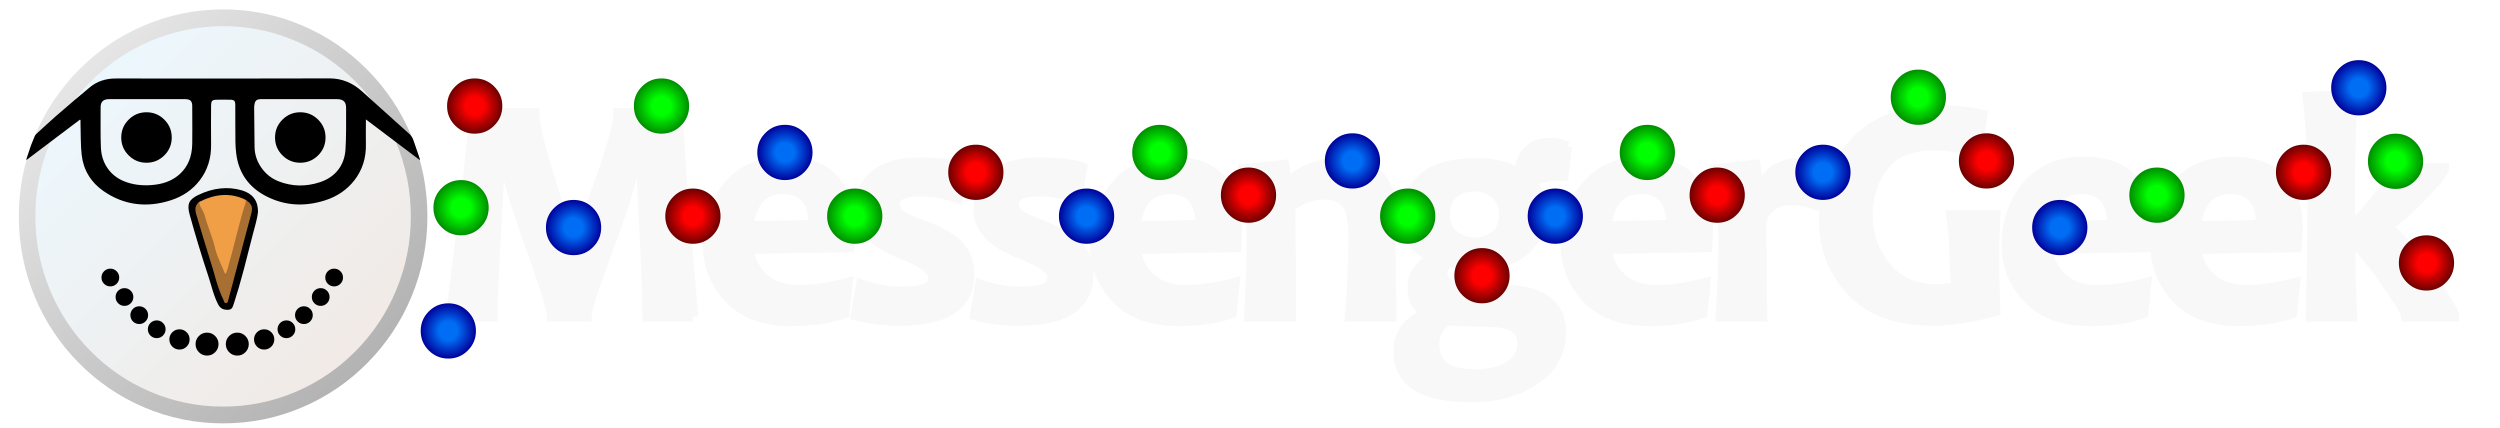 <svg image-rendering="optimizeQuality" baseProfile="basic" width="3720" height="637" xmlns="http://www.w3.org/2000/svg"><defs><radialGradient id="b" gradientUnits="userSpaceOnUse" cx="0" cy="0" r="41.6" fx="0" fy="0" gradientTransform="translate(667.1 492.45)" spreadMethod="pad"><stop offset="33.333%" stop-color="#006DF5"/><stop offset="100%" stop-color="#009"/></radialGradient><radialGradient id="c" gradientUnits="userSpaceOnUse" cx="0" cy="0" r="41.6" fx="0" fy="0" gradientTransform="translate(853.45 338.6)" spreadMethod="pad"><stop offset="33.333%" stop-color="#006DF5"/><stop offset="100%" stop-color="#009"/></radialGradient><radialGradient id="d" gradientUnits="userSpaceOnUse" cx="0" cy="0" r="41.6" fx="0" fy="0" gradientTransform="translate(686.05 309.05)" spreadMethod="pad"><stop offset="33.333%" stop-color="#0F0"/><stop offset="100%" stop-color="#008C00"/></radialGradient><radialGradient id="e" gradientUnits="userSpaceOnUse" cx="0" cy="0" r="41.6" fx="0" fy="0" gradientTransform="translate(706.35 157.8)" spreadMethod="pad"><stop offset="33.333%" stop-color="#FE0000"/><stop offset="100%" stop-color="#6A0000"/></radialGradient><radialGradient id="f" gradientUnits="userSpaceOnUse" cx="0" cy="0" r="41.599" fx="0" fy="0" gradientTransform="translate(1031.05 321.65)" spreadMethod="pad"><stop offset="33.333%" stop-color="#FE0000"/><stop offset="100%" stop-color="#6A0000"/></radialGradient><radialGradient id="g" gradientUnits="userSpaceOnUse" cx="0" cy="0" r="41.599" fx="0" fy="0" gradientTransform="translate(984.3 157.8)" spreadMethod="pad"><stop offset="33.333%" stop-color="#0F0"/><stop offset="100%" stop-color="#008C00"/></radialGradient><radialGradient id="h" gradientUnits="userSpaceOnUse" cx="0" cy="0" r="41.599" fx="0" fy="0" gradientTransform="translate(1167.95 226.85)" spreadMethod="pad"><stop offset="33.333%" stop-color="#006DF5"/><stop offset="100%" stop-color="#009"/></radialGradient><radialGradient id="i" gradientUnits="userSpaceOnUse" cx="0" cy="0" r="41.599" fx="0" fy="0" gradientTransform="translate(1271.85 321.65)" spreadMethod="pad"><stop offset="33.333%" stop-color="#0F0"/><stop offset="100%" stop-color="#008C00"/></radialGradient><radialGradient id="j" gradientUnits="userSpaceOnUse" cx="0" cy="0" r="41.599" fx="0" fy="0" gradientTransform="translate(1452.05 256.4)" spreadMethod="pad"><stop offset="33.333%" stop-color="#FE0000"/><stop offset="100%" stop-color="#6A0000"/></radialGradient><radialGradient id="k" gradientUnits="userSpaceOnUse" cx="0" cy="0" r="41.599" fx="0" fy="0" gradientTransform="translate(1857.75 290.4)" spreadMethod="pad"><stop offset="33.333%" stop-color="#FE0000"/><stop offset="100%" stop-color="#6A0000"/></radialGradient><radialGradient id="l" gradientUnits="userSpaceOnUse" cx="0" cy="0" r="41.599" fx="0" fy="0" gradientTransform="translate(1616.8 321.65)" spreadMethod="pad"><stop offset="33.333%" stop-color="#006DF5"/><stop offset="100%" stop-color="#009"/></radialGradient><radialGradient id="m" gradientUnits="userSpaceOnUse" cx="0" cy="0" r="41.599" fx="0" fy="0" gradientTransform="translate(1725.85 226.85)" spreadMethod="pad"><stop offset="33.333%" stop-color="#0F0"/><stop offset="100%" stop-color="#008C00"/></radialGradient><radialGradient id="n" gradientUnits="userSpaceOnUse" cx="0" cy="0" r="41.599" fx="0" fy="0" gradientTransform="translate(2205.2 410.25)" spreadMethod="pad"><stop offset="33.333%" stop-color="#FE0000"/><stop offset="100%" stop-color="#6A0000"/></radialGradient><radialGradient id="o" gradientUnits="userSpaceOnUse" cx="0" cy="0" r="41.599" fx="0" fy="0" gradientTransform="translate(2094.65 321.65)" spreadMethod="pad"><stop offset="33.333%" stop-color="#0F0"/><stop offset="100%" stop-color="#008C00"/></radialGradient><radialGradient id="p" gradientUnits="userSpaceOnUse" cx="0" cy="0" r="41.6" fx="0" fy="0" gradientTransform="translate(2012.45 239.45)" spreadMethod="pad"><stop offset="33.333%" stop-color="#006DF5"/><stop offset="100%" stop-color="#009"/></radialGradient><radialGradient id="q" gradientUnits="userSpaceOnUse" cx="0" cy="0" r="41.599" fx="0" fy="0" gradientTransform="translate(2555.2 290.4)" spreadMethod="pad"><stop offset="33.333%" stop-color="#FE0000"/><stop offset="100%" stop-color="#6A0000"/></radialGradient><radialGradient id="r" gradientUnits="userSpaceOnUse" cx="0" cy="0" r="41.599" fx="0" fy="0" gradientTransform="translate(2314.3 321.65)" spreadMethod="pad"><stop offset="33.333%" stop-color="#006DF5"/><stop offset="100%" stop-color="#009"/></radialGradient><radialGradient id="s" gradientUnits="userSpaceOnUse" cx="0" cy="0" r="41.599" fx="0" fy="0" gradientTransform="translate(2451.25 226.85)" spreadMethod="pad"><stop offset="33.333%" stop-color="#0F0"/><stop offset="100%" stop-color="#008C00"/></radialGradient><radialGradient id="t" gradientUnits="userSpaceOnUse" cx="0" cy="0" r="41.599" fx="0" fy="0" gradientTransform="translate(2712.5 256.4)" spreadMethod="pad"><stop offset="33.333%" stop-color="#006DF5"/><stop offset="100%" stop-color="#009"/></radialGradient><radialGradient id="u" gradientUnits="userSpaceOnUse" cx="0" cy="0" r="41.599" fx="0" fy="0" gradientTransform="translate(2854.5 144.65)" spreadMethod="pad"><stop offset="33.333%" stop-color="#0F0"/><stop offset="100%" stop-color="#008C00"/></radialGradient><radialGradient id="v" gradientUnits="userSpaceOnUse" cx="0" cy="0" r="41.599" fx="0" fy="0" gradientTransform="translate(3209.55 290.4)" spreadMethod="pad"><stop offset="33.333%" stop-color="#0F0"/><stop offset="100%" stop-color="#008C00"/></radialGradient><radialGradient id="w" gradientUnits="userSpaceOnUse" cx="0" cy="0" r="41.599" fx="0" fy="0" gradientTransform="translate(3064.95 338.6)" spreadMethod="pad"><stop offset="33.333%" stop-color="#006DF5"/><stop offset="100%" stop-color="#009"/></radialGradient><radialGradient id="x" gradientUnits="userSpaceOnUse" cx="0" cy="0" r="41.599" fx="0" fy="0" gradientTransform="translate(2955.9 239.45)" spreadMethod="pad"><stop offset="33.333%" stop-color="#FE0000"/><stop offset="100%" stop-color="#6A0000"/></radialGradient><radialGradient id="y" gradientUnits="userSpaceOnUse" cx="0" cy="0" r="41.599" fx="0" fy="0" gradientTransform="translate(3427.7 256.4)" spreadMethod="pad"><stop offset="33.333%" stop-color="#FE0000"/><stop offset="100%" stop-color="#6A0000"/></radialGradient><radialGradient id="z" gradientUnits="userSpaceOnUse" cx="0" cy="0" r="41.599" fx="0" fy="0" gradientTransform="translate(3509.9 130.6)" spreadMethod="pad"><stop offset="33.333%" stop-color="#006DF5"/><stop offset="100%" stop-color="#009"/></radialGradient><radialGradient id="A" gradientUnits="userSpaceOnUse" cx="0" cy="0" r="41.599" fx="0" fy="0" gradientTransform="translate(3610.6 391.25)" spreadMethod="pad"><stop offset="33.333%" stop-color="#FE0000"/><stop offset="100%" stop-color="#6A0000"/></radialGradient><radialGradient id="B" gradientUnits="userSpaceOnUse" cx="0" cy="0" r="41.599" fx="0" fy="0" gradientTransform="translate(3564.6 240)" spreadMethod="pad"><stop offset="33.333%" stop-color="#0F0"/><stop offset="100%" stop-color="#008C00"/></radialGradient><radialGradient id="C" gradientUnits="userSpaceOnUse" cx="0" cy="0" r="41.6" fx="0" fy="0" gradientTransform="translate(667.1 492.45)" spreadMethod="pad"><stop offset="33.333%" stop-color="#0F0"/><stop offset="100%" stop-color="#008C00"/></radialGradient><radialGradient id="D" gradientUnits="userSpaceOnUse" cx="0" cy="0" r="41.6" fx="0" fy="0" gradientTransform="translate(853.45 338.6)" spreadMethod="pad"><stop offset="33.333%" stop-color="#0F0"/><stop offset="100%" stop-color="#008C00"/></radialGradient><radialGradient id="E" gradientUnits="userSpaceOnUse" cx="0" cy="0" r="41.6" fx="0" fy="0" gradientTransform="translate(686.05 309.05)" spreadMethod="pad"><stop offset="33.333%" stop-color="#FE0000"/><stop offset="100%" stop-color="#6A0000"/></radialGradient><radialGradient id="F" gradientUnits="userSpaceOnUse" cx="0" cy="0" r="41.6" fx="0" fy="0" gradientTransform="translate(706.35 157.8)" spreadMethod="pad"><stop offset="33.333%" stop-color="#006DF5"/><stop offset="100%" stop-color="#009"/></radialGradient><radialGradient id="G" gradientUnits="userSpaceOnUse" cx="0" cy="0" r="41.599" fx="0" fy="0" gradientTransform="translate(1031.05 321.65)" spreadMethod="pad"><stop offset="33.333%" stop-color="#006DF5"/><stop offset="100%" stop-color="#009"/></radialGradient><radialGradient id="H" gradientUnits="userSpaceOnUse" cx="0" cy="0" r="41.599" fx="0" fy="0" gradientTransform="translate(984.3 157.8)" spreadMethod="pad"><stop offset="33.333%" stop-color="#FE0000"/><stop offset="100%" stop-color="#6A0000"/></radialGradient><radialGradient id="I" gradientUnits="userSpaceOnUse" cx="0" cy="0" r="41.599" fx="0" fy="0" gradientTransform="translate(1167.95 226.85)" spreadMethod="pad"><stop offset="33.333%" stop-color="#0F0"/><stop offset="100%" stop-color="#008C00"/></radialGradient><radialGradient id="J" gradientUnits="userSpaceOnUse" cx="0" cy="0" r="41.599" fx="0" fy="0" gradientTransform="translate(1271.85 321.65)" spreadMethod="pad"><stop offset="33.333%" stop-color="#FE0000"/><stop offset="100%" stop-color="#6A0000"/></radialGradient><radialGradient id="K" gradientUnits="userSpaceOnUse" cx="0" cy="0" r="41.599" fx="0" fy="0" gradientTransform="translate(1452.05 256.4)" spreadMethod="pad"><stop offset="33.333%" stop-color="#006DF5"/><stop offset="100%" stop-color="#009"/></radialGradient><radialGradient id="L" gradientUnits="userSpaceOnUse" cx="0" cy="0" r="41.599" fx="0" fy="0" gradientTransform="translate(1857.75 290.4)" spreadMethod="pad"><stop offset="33.333%" stop-color="#006DF5"/><stop offset="100%" stop-color="#009"/></radialGradient><radialGradient id="M" gradientUnits="userSpaceOnUse" cx="0" cy="0" r="41.599" fx="0" fy="0" gradientTransform="translate(1616.8 321.65)" spreadMethod="pad"><stop offset="33.333%" stop-color="#0F0"/><stop offset="100%" stop-color="#008C00"/></radialGradient><radialGradient id="N" gradientUnits="userSpaceOnUse" cx="0" cy="0" r="41.599" fx="0" fy="0" gradientTransform="translate(1725.85 226.85)" spreadMethod="pad"><stop offset="33.333%" stop-color="#FE0000"/><stop offset="100%" stop-color="#6A0000"/></radialGradient><radialGradient id="O" gradientUnits="userSpaceOnUse" cx="0" cy="0" r="41.599" fx="0" fy="0" gradientTransform="translate(2205.2 410.25)" spreadMethod="pad"><stop offset="33.333%" stop-color="#006DF5"/><stop offset="100%" stop-color="#009"/></radialGradient><radialGradient id="P" gradientUnits="userSpaceOnUse" cx="0" cy="0" r="41.599" fx="0" fy="0" gradientTransform="translate(2094.65 321.65)" spreadMethod="pad"><stop offset="33.333%" stop-color="#FE0000"/><stop offset="100%" stop-color="#6A0000"/></radialGradient><radialGradient id="Q" gradientUnits="userSpaceOnUse" cx="0" cy="0" r="41.6" fx="0" fy="0" gradientTransform="translate(2012.45 239.45)" spreadMethod="pad"><stop offset="33.333%" stop-color="#0F0"/><stop offset="100%" stop-color="#008C00"/></radialGradient><radialGradient id="R" gradientUnits="userSpaceOnUse" cx="0" cy="0" r="41.599" fx="0" fy="0" gradientTransform="translate(2555.2 290.4)" spreadMethod="pad"><stop offset="33.333%" stop-color="#006DF5"/><stop offset="100%" stop-color="#009"/></radialGradient><radialGradient id="S" gradientUnits="userSpaceOnUse" cx="0" cy="0" r="41.599" fx="0" fy="0" gradientTransform="translate(2314.3 321.65)" spreadMethod="pad"><stop offset="33.333%" stop-color="#0F0"/><stop offset="100%" stop-color="#008C00"/></radialGradient><radialGradient id="T" gradientUnits="userSpaceOnUse" cx="0" cy="0" r="41.599" fx="0" fy="0" gradientTransform="translate(2451.25 226.85)" spreadMethod="pad"><stop offset="33.333%" stop-color="#FE0000"/><stop offset="100%" stop-color="#6A0000"/></radialGradient><radialGradient id="U" gradientUnits="userSpaceOnUse" cx="0" cy="0" r="41.599" fx="0" fy="0" gradientTransform="translate(2712.5 256.4)" spreadMethod="pad"><stop offset="33.333%" stop-color="#0F0"/><stop offset="100%" stop-color="#008C00"/></radialGradient><radialGradient id="V" gradientUnits="userSpaceOnUse" cx="0" cy="0" r="41.599" fx="0" fy="0" gradientTransform="translate(2854.5 144.65)" spreadMethod="pad"><stop offset="33.333%" stop-color="#FE0000"/><stop offset="100%" stop-color="#6A0000"/></radialGradient><radialGradient id="W" gradientUnits="userSpaceOnUse" cx="0" cy="0" r="41.599" fx="0" fy="0" gradientTransform="translate(3209.55 290.4)" spreadMethod="pad"><stop offset="33.333%" stop-color="#FE0000"/><stop offset="100%" stop-color="#6A0000"/></radialGradient><radialGradient id="X" gradientUnits="userSpaceOnUse" cx="0" cy="0" r="41.599" fx="0" fy="0" gradientTransform="translate(3064.95 338.6)" spreadMethod="pad"><stop offset="33.333%" stop-color="#0F0"/><stop offset="100%" stop-color="#008C00"/></radialGradient><radialGradient id="Y" gradientUnits="userSpaceOnUse" cx="0" cy="0" r="41.599" fx="0" fy="0" gradientTransform="translate(2955.9 239.45)" spreadMethod="pad"><stop offset="33.333%" stop-color="#006DF5"/><stop offset="100%" stop-color="#009"/></radialGradient><radialGradient id="Z" gradientUnits="userSpaceOnUse" cx="0" cy="0" r="41.599" fx="0" fy="0" gradientTransform="translate(3427.7 256.4)" spreadMethod="pad"><stop offset="33.333%" stop-color="#006DF5"/><stop offset="100%" stop-color="#009"/></radialGradient><radialGradient id="aa" gradientUnits="userSpaceOnUse" cx="0" cy="0" r="41.599" fx="0" fy="0" gradientTransform="translate(3509.9 130.6)" spreadMethod="pad"><stop offset="33.333%" stop-color="#0F0"/><stop offset="100%" stop-color="#008C00"/></radialGradient><radialGradient id="ab" gradientUnits="userSpaceOnUse" cx="0" cy="0" r="41.599" fx="0" fy="0" gradientTransform="translate(3610.6 391.25)" spreadMethod="pad"><stop offset="33.333%" stop-color="#006DF5"/><stop offset="100%" stop-color="#009"/></radialGradient><radialGradient id="ac" gradientUnits="userSpaceOnUse" cx="0" cy="0" r="41.599" fx="0" fy="0" gradientTransform="translate(3564.6 240)" spreadMethod="pad"><stop offset="33.333%" stop-color="#FE0000"/><stop offset="100%" stop-color="#6A0000"/></radialGradient><radialGradient id="ad" gradientUnits="userSpaceOnUse" cx="0" cy="0" r="41.6" fx="0" fy="0" gradientTransform="translate(667.1 492.45)" spreadMethod="pad"><stop offset="33.333%" stop-color="#FE0000"/><stop offset="100%" stop-color="#6A0000"/></radialGradient><radialGradient id="ae" gradientUnits="userSpaceOnUse" cx="0" cy="0" r="41.6" fx="0" fy="0" gradientTransform="translate(853.45 338.6)" spreadMethod="pad"><stop offset="33.333%" stop-color="#FE0000"/><stop offset="100%" stop-color="#6A0000"/></radialGradient><radialGradient id="af" gradientUnits="userSpaceOnUse" cx="0" cy="0" r="41.6" fx="0" fy="0" gradientTransform="translate(686.05 309.05)" spreadMethod="pad"><stop offset="33.333%" stop-color="#006DF5"/><stop offset="100%" stop-color="#009"/></radialGradient><radialGradient id="ag" gradientUnits="userSpaceOnUse" cx="0" cy="0" r="41.6" fx="0" fy="0" gradientTransform="translate(706.35 157.8)" spreadMethod="pad"><stop offset="33.333%" stop-color="#0F0"/><stop offset="100%" stop-color="#008C00"/></radialGradient><radialGradient id="ah" gradientUnits="userSpaceOnUse" cx="0" cy="0" r="41.599" fx="0" fy="0" gradientTransform="translate(1031.05 321.65)" spreadMethod="pad"><stop offset="33.333%" stop-color="#0F0"/><stop offset="100%" stop-color="#008C00"/></radialGradient><radialGradient id="ai" gradientUnits="userSpaceOnUse" cx="0" cy="0" r="41.599" fx="0" fy="0" gradientTransform="translate(984.3 157.8)" spreadMethod="pad"><stop offset="33.333%" stop-color="#006DF5"/><stop offset="100%" stop-color="#009"/></radialGradient><radialGradient id="aj" gradientUnits="userSpaceOnUse" cx="0" cy="0" r="41.599" fx="0" fy="0" gradientTransform="translate(1167.95 226.85)" spreadMethod="pad"><stop offset="33.333%" stop-color="#FE0000"/><stop offset="100%" stop-color="#6A0000"/></radialGradient><radialGradient id="ak" gradientUnits="userSpaceOnUse" cx="0" cy="0" r="41.599" fx="0" fy="0" gradientTransform="translate(1271.85 321.65)" spreadMethod="pad"><stop offset="33.333%" stop-color="#006DF5"/><stop offset="100%" stop-color="#009"/></radialGradient><radialGradient id="al" gradientUnits="userSpaceOnUse" cx="0" cy="0" r="41.599" fx="0" fy="0" gradientTransform="translate(1452.05 256.4)" spreadMethod="pad"><stop offset="33.333%" stop-color="#0F0"/><stop offset="100%" stop-color="#008C00"/></radialGradient><radialGradient id="am" gradientUnits="userSpaceOnUse" cx="0" cy="0" r="41.599" fx="0" fy="0" gradientTransform="translate(1857.75 290.4)" spreadMethod="pad"><stop offset="33.333%" stop-color="#0F0"/><stop offset="100%" stop-color="#008C00"/></radialGradient><radialGradient id="an" gradientUnits="userSpaceOnUse" cx="0" cy="0" r="41.599" fx="0" fy="0" gradientTransform="translate(1616.8 321.65)" spreadMethod="pad"><stop offset="33.333%" stop-color="#FE0000"/><stop offset="100%" stop-color="#6A0000"/></radialGradient><radialGradient id="ao" gradientUnits="userSpaceOnUse" cx="0" cy="0" r="41.599" fx="0" fy="0" gradientTransform="translate(1725.85 226.85)" spreadMethod="pad"><stop offset="33.333%" stop-color="#006DF5"/><stop offset="100%" stop-color="#009"/></radialGradient><radialGradient id="ap" gradientUnits="userSpaceOnUse" cx="0" cy="0" r="41.599" fx="0" fy="0" gradientTransform="translate(2205.2 410.25)" spreadMethod="pad"><stop offset="33.333%" stop-color="#0F0"/><stop offset="100%" stop-color="#008C00"/></radialGradient><radialGradient id="aq" gradientUnits="userSpaceOnUse" cx="0" cy="0" r="41.599" fx="0" fy="0" gradientTransform="translate(2094.65 321.65)" spreadMethod="pad"><stop offset="33.333%" stop-color="#006DF5"/><stop offset="100%" stop-color="#009"/></radialGradient><radialGradient id="ar" gradientUnits="userSpaceOnUse" cx="0" cy="0" r="41.6" fx="0" fy="0" gradientTransform="translate(2012.45 239.45)" spreadMethod="pad"><stop offset="33.333%" stop-color="#FE0000"/><stop offset="100%" stop-color="#6A0000"/></radialGradient><radialGradient id="as" gradientUnits="userSpaceOnUse" cx="0" cy="0" r="41.599" fx="0" fy="0" gradientTransform="translate(2555.2 290.4)" spreadMethod="pad"><stop offset="33.333%" stop-color="#0F0"/><stop offset="100%" stop-color="#008C00"/></radialGradient><radialGradient id="at" gradientUnits="userSpaceOnUse" cx="0" cy="0" r="41.599" fx="0" fy="0" gradientTransform="translate(2314.3 321.65)" spreadMethod="pad"><stop offset="33.333%" stop-color="#FE0000"/><stop offset="100%" stop-color="#6A0000"/></radialGradient><radialGradient id="au" gradientUnits="userSpaceOnUse" cx="0" cy="0" r="41.599" fx="0" fy="0" gradientTransform="translate(2451.25 226.85)" spreadMethod="pad"><stop offset="33.333%" stop-color="#006DF5"/><stop offset="100%" stop-color="#009"/></radialGradient><radialGradient id="av" gradientUnits="userSpaceOnUse" cx="0" cy="0" r="41.599" fx="0" fy="0" gradientTransform="translate(2712.5 256.4)" spreadMethod="pad"><stop offset="33.333%" stop-color="#FE0000"/><stop offset="100%" stop-color="#6A0000"/></radialGradient><radialGradient id="aw" gradientUnits="userSpaceOnUse" cx="0" cy="0" r="41.599" fx="0" fy="0" gradientTransform="translate(2854.5 144.65)" spreadMethod="pad"><stop offset="33.333%" stop-color="#006DF5"/><stop offset="100%" stop-color="#009"/></radialGradient><radialGradient id="ax" gradientUnits="userSpaceOnUse" cx="0" cy="0" r="41.599" fx="0" fy="0" gradientTransform="translate(3209.55 290.4)" spreadMethod="pad"><stop offset="33.333%" stop-color="#006DF5"/><stop offset="100%" stop-color="#009"/></radialGradient><radialGradient id="ay" gradientUnits="userSpaceOnUse" cx="0" cy="0" r="41.599" fx="0" fy="0" gradientTransform="translate(3064.95 338.6)" spreadMethod="pad"><stop offset="33.333%" stop-color="#FE0000"/><stop offset="100%" stop-color="#6A0000"/></radialGradient><radialGradient id="az" gradientUnits="userSpaceOnUse" cx="0" cy="0" r="41.599" fx="0" fy="0" gradientTransform="translate(2955.9 239.45)" spreadMethod="pad"><stop offset="33.333%" stop-color="#0F0"/><stop offset="100%" stop-color="#008C00"/></radialGradient><radialGradient id="aA" gradientUnits="userSpaceOnUse" cx="0" cy="0" r="41.599" fx="0" fy="0" gradientTransform="translate(3427.7 256.4)" spreadMethod="pad"><stop offset="33.333%" stop-color="#0F0"/><stop offset="100%" stop-color="#008C00"/></radialGradient><radialGradient id="aB" gradientUnits="userSpaceOnUse" cx="0" cy="0" r="41.599" fx="0" fy="0" gradientTransform="translate(3509.9 130.6)" spreadMethod="pad"><stop offset="33.333%" stop-color="#FE0000"/><stop offset="100%" stop-color="#6A0000"/></radialGradient><radialGradient id="aC" gradientUnits="userSpaceOnUse" cx="0" cy="0" r="41.599" fx="0" fy="0" gradientTransform="translate(3610.6 391.25)" spreadMethod="pad"><stop offset="33.333%" stop-color="#0F0"/><stop offset="100%" stop-color="#008C00"/></radialGradient><radialGradient id="aD" gradientUnits="userSpaceOnUse" cx="0" cy="0" r="41.599" fx="0" fy="0" gradientTransform="translate(3564.6 240)" spreadMethod="pad"><stop offset="33.333%" stop-color="#006DF5"/><stop offset="100%" stop-color="#009"/></radialGradient><linearGradient id="aF" gradientUnits="userSpaceOnUse" x1="133.162" y1="123.212" x2="530.737" y2="520.787" spreadMethod="pad"><stop offset="0%" stop-color="#ECF7FD"/><stop offset="100%" stop-color="#F1EAE6"/></linearGradient><linearGradient id="aE" gradientUnits="userSpaceOnUse" x1="115.649" y1="105.649" x2="548.35" y2="538.35" spreadMethod="pad"><stop offset="0%" stop-color="#E6E6E6"/><stop offset="46.666%" stop-color="#CCC"/><stop offset="100%" stop-color="#B3B3B3"/></linearGradient><filter id="a" x="-50%" y="-50%" width="200%" height="200%"><feGaussianBlur in="SourceGraphic" stdDeviation="25" result="blur"/><feMerge><feMergeNode in="blur"/><feMergeNode in="SourceGraphic"/></feMerge></filter></defs><path fill="#F9F8F9" d="M1020.35 340q-10.8-123.55-10.8-171.6H920.3q0 25.85-32.45 114.55-32.4 88.8-32.4 113.9h-3.5q0-24.75-28.45-113.65Q795 194.4 795 168.4h-89.95q0 30.45-16.85 162.9-16.85 133.15-16.85 139.7h61.4q0-30.65 5.45-125.75 5.5-97.1 5.7-124.55h3.45q5.05 29.65 13.05 58.55 8.1 29.55 34.5 103.2T821.3 471h51.35q0-14.35 27.55-87.75 27.4-73 37.55-110.95 10-37.65 12.3-51.6h3.5q.25 23.25 5.1 117 4.9 94.2 4.9 133.3h67.6q0-7.4-10.8-131Z"/><path stroke="#F9F8F9" stroke-width="15" fill="none" d="M1031.15 471h-67.6q0-39.1-4.9-133.3-4.85-93.75-5.1-117h-3.5q-2.3 13.95-12.3 51.6-10.15 37.95-37.55 110.95-27.55 73.4-27.55 87.75H821.3q0-14.9-26.4-88.55-26.4-73.65-34.5-103.2-8-28.9-13.05-58.55h-3.45q-.2 27.45-5.7 124.55-5.45 95.1-5.45 125.75h-61.4q0-6.55 16.85-139.7 16.85-132.45 16.85-162.9H795q0 26 28.5 114.8 28.45 88.9 28.45 113.65h3.5q0-25.1 32.4-113.9 32.45-88.7 32.45-114.55h89.25q0 48.05 10.8 171.6 10.8 123.6 10.8 131Z"/><path fill="#F9F8F9" d="M1060.8 317.2q-7.6 21.75-7.6 45.7 0 47.45 31.95 81.15t91.9 33.7q47.35 0 79.5-11.65l4.65-45.05q-39.4 10.45-74.15 10.45-31.4 0-50.65-17.45-19.3-17.45-22.55-43.7l149.7-2.55q1.35-19.05 1.35-30.9 0-42.85-23.95-69.5-23.95-26.75-73.2-26.75-53.85 0-84.25 36.4-15 18-22.7 40.15m52.6 19.45q4.1-28 16.45-41.45 12.6-13.85 35.15-13.85 45.55 0 45.55 53.45l-97.15 1.85Z"/><path stroke="#F9F8F9" stroke-width="15" fill="none" d="M1264.9 336.9q0 11.85-1.35 30.9l-149.7 2.55q3.25 26.25 22.55 43.7 19.25 17.45 50.65 17.45 34.75 0 74.15-10.45l-4.65 45.05q-32.15 11.65-79.5 11.65-59.95 0-91.9-33.7-31.95-33.7-31.95-81.15 0-23.95 7.6-45.7 7.7-22.15 22.7-40.15 30.4-36.4 84.25-36.4 49.25 0 73.2 26.75 23.95 26.65 23.95 69.5Zm-54.35-2.1q0-53.45-45.55-53.45-22.55 0-35.15 13.85-12.35 13.45-16.45 41.45l97.15-1.85Z"/><path fill="#F9F8F9" d="m1425.25 295.05 7.9-46.05q-23.5-7.2-64.65-7.2-43.9 0-66.95 18.85-23 18.85-23 49.75 0 26.25 21.4 44.35 15.55 13.1 49.75 26.5 39.05 15.4 39.05 32.35 0 10.9-10.85 15.55-10.8 4.65-38.65 4.65-28.75 0-57.9-10.45l-7.9 45.8q28.15 8.1 65.8 8.1 103.2 0 103.2-69.7 0-29.05-21.85-47.65-15.35-13.05-49.05-25.35-24.4-9.05-32.3-15-7.9-5.9-7.9-15.7 0-19.05 37.15-19.05 30.5 0 56.75 10.25Z"/><path stroke="#F9F8F9" stroke-width="15" fill="none" d="M1442.45 407.55q0 69.7-103.2 69.7-37.65 0-65.8-8.1l7.9-45.8q29.15 10.45 57.9 10.45 27.85 0 38.65-4.65 10.85-4.65 10.85-15.55 0-16.95-39.05-32.35-34.2-13.4-49.75-26.5-21.4-18.1-21.4-44.35 0-30.9 23-49.75 23.05-18.85 66.95-18.85 41.15 0 64.65 7.2l-7.9 46.05Q1399 284.8 1368.5 284.8q-37.15 0-37.15 19.05 0 9.8 7.9 15.7 7.9 5.95 32.3 15 33.7 12.3 49.05 25.35 21.85 18.6 21.85 47.65Z"/><path fill="#F9F8F9" d="m1602.5 295.05 7.9-46.05q-23.5-7.2-64.6-7.2-43.9 0-66.95 18.85-23 18.8-23 49.75 0 26.3 21.4 44.35 15.55 13.05 49.7 26.5Q1566 396.6 1566 413.6q0 10.9-10.8 15.55t-38.7 4.65q-28.75 0-57.85-10.45l-7.9 45.8q28.15 8.1 65.75 8.1 103.2 0 103.2-69.7 0-29.05-21.85-47.65-15.3-13.05-49.05-25.35-24.3-9.05-32.3-15-7.9-5.95-7.9-15.7 0-19.05 37.2-19.05 30.5 0 56.7 10.25Z"/><path stroke="#F9F8F9" stroke-width="15" fill="none" d="M1619.7 407.55q0 69.7-103.2 69.7-37.6 0-65.75-8.1l7.9-45.8q29.1 10.45 57.85 10.45 27.9 0 38.7-4.65 10.8-4.65 10.8-15.55 0-17-39.05-32.35-34.15-13.45-49.7-26.5-21.4-18.05-21.4-44.35 0-30.95 23-49.75 23.05-18.85 66.95-18.85 41.1 0 64.6 7.2l-7.9 46.05q-26.2-10.25-56.7-10.25-37.2 0-37.2 19.05 0 9.75 7.9 15.7 8 5.95 32.3 15 33.75 12.3 49.05 25.35 21.85 18.6 21.85 47.65Z"/><path fill="#F9F8F9" d="M1636.75 317.2q-7.6 21.75-7.6 45.7 0 47.5 32 81.15 31.95 33.7 91.9 33.7 47.35 0 79.5-11.65l4.65-45.05q-39.4 10.45-74.15 10.45-31.4 0-50.65-17.45-19.3-17.35-22.55-43.7l149.65-2.55q1.4-18.7 1.4-30.9 0-42.75-23.95-69.5t-73.2-26.75q-53.95 0-84.25 36.4-15 18-22.75 40.15m69.05-22q12.65-13.85 35.15-13.85 45.55 0 45.55 53.45l-97.15 1.85q4.15-28 16.45-41.45Z"/><path stroke="#F9F8F9" stroke-width="15" fill="none" d="M1786.5 334.8q0-53.45-45.55-53.45-22.5 0-35.15 13.85-12.3 13.45-16.45 41.45l97.15-1.85Zm54.4 2.1q0 12.2-1.4 30.9l-149.65 2.55q3.25 26.35 22.55 43.7 19.25 17.45 50.65 17.45 34.75 0 74.15-10.45l-4.65 45.05q-32.15 11.65-79.5 11.65-59.95 0-91.9-33.7-32-33.65-32-81.15 0-23.95 7.6-45.7 7.75-22.15 22.75-40.15 30.3-36.4 84.25-36.4 49.25 0 73.2 26.75 23.95 26.75 23.95 69.5Z"/><path fill="#F9F8F9" d="M2002.95 302.5q10.85 12.95 10.85 49.5 0 60.5-5.15 119h61.8q-1.15-78.65-1.15-108.35 0-11.85.6-23.1.6-11.3.6-18.05 0-45.25-21.5-62.15-21.6-16.85-57.3-16.85-41.4 0-73.2 27.45h-3.75l-3.95-24.65-59.5 6.5q11.4 49.25 11.4 104.85 0 41.6-4.2 114.35h62.55q0-70.8-1.15-163.4 23.65-18.15 50.15-18.15 22.1 0 32.9 13.05Z"/><path stroke="#F9F8F9" stroke-width="15" fill="none" d="M2008.65 471q5.15-58.5 5.15-119 0-36.55-10.85-49.5-10.8-13.05-32.9-13.05-26.5 0-50.15 18.15 1.15 92.6 1.15 163.4h-62.55q4.2-72.75 4.2-114.35 0-55.6-11.4-104.85l59.5-6.5 3.95 24.65h3.75q31.8-27.45 73.2-27.45 35.7 0 57.3 16.85 21.5 16.9 21.5 62.15 0 6.75-.6 18.05-.6 11.25-.6 23.1 0 29.7 1.15 108.35h-61.8Z"/><path fill="#F9F8F9" d="M2331.65 218.1h.05q-11.45-5.35-26.5-5.35-38.35 0-45.1 43.95h-3.25q-23-13.95-59.95-13.95-54.2 0-80.1 23-25.9 23.05-25.9 57.2 0 39.95 37.65 58.8V385q-26.75 17.2-26.75 42.75 0 25.35 19.55 37.65v3.5q-16 3.2-28.25 18-12.2 14.75-12.2 35.9 0 68.35 108.75 68.35 55.55 0 94.4-26.25 38.8-26.35 38.8-70.9 0-63.45-93.2-63.45-53.9 0-68.7-5.7-14.75-5.7-14.75-19.85 0-9.1 12.3-14.65 15.25 3.7 38.85 3.7 48.6 0 73.1-23.45 24.5-23.45 24.5-56.7 0-21.7-13.7-39.05v-3.05q9.1-10.45 45.3-10.45l5.1-43.25m-138.05 59.05q17.45 0 30.95 10.95Q2238 299 2238 319.9v.05q0 20.2-13.1 30.55-13.1 10.35-30.1 10.35-17.85 0-31.4-10.7-13.45-10.7-13.45-31.4 0-20.45 13.1-31 13.15-10.6 30.55-10.6m13.5 201.5q32.1 0 45.2 7.7 13.15 7.65 13.15 24.85 0 20.65-19.3 33.25-19.3 12.55-52.55 12.55-59.5 0-59.5-44.65 0-23.9 20.45-36 26.25 2.3 52.55 2.3Z"/><path stroke="#F9F8F9" stroke-width="15" fill="none" d="m2331.65 218.1-5.1 43.25q-36.2 0-45.3 10.45v3.05q13.7 17.35 13.7 39.05 0 33.25-24.5 56.7-24.5 23.45-73.1 23.45-23.6 0-38.85-3.7-12.3 5.55-12.3 14.65 0 14.15 14.75 19.85 14.8 5.7 68.7 5.7 93.2 0 93.2 63.45 0 44.55-38.8 70.9-38.85 26.25-94.4 26.25-108.75 0-108.75-68.35 0-21.15 12.2-35.9 12.25-14.8 28.25-18v-3.5q-19.55-12.3-19.55-37.65 0-25.55 26.75-42.75v-3.25q-37.65-18.85-37.65-58.8 0-34.15 25.9-57.2 25.9-23 80.1-23 36.95 0 59.95 13.95h3.25q6.75-43.95 45.1-43.95 15.05 0 26.5 5.35h-.05ZM2238 319.9q0-20.9-13.45-31.8-13.5-10.95-30.95-10.95-17.4 0-30.55 10.6-13.1 10.55-13.1 31 0 20.7 13.45 31.4 13.55 10.7 31.4 10.7 17 0 30.1-10.35 13.1-10.35 13.1-30.55v-.05Zm27.45 191.3q0-17.2-13.15-24.85-13.1-7.7-45.2-7.7-26.3 0-52.55-2.3-20.45 12.1-20.45 36 0 44.65 59.5 44.65 33.25 0 52.55-12.55 19.3-12.6 19.3-33.25Z"/><path fill="#F9F8F9" d="M2337.35 317.2q-7.6 21.75-7.6 45.7 0 47.45 31.95 81.15t91.95 33.7q47.35 0 79.45-11.65l4.65-45.05q-39.3 10.45-74.1 10.45-31.45 0-50.7-17.45-19.25-17.35-22.55-43.7l149.7-2.55q1.4-18.7 1.4-30.9 0-42.75-23.95-69.5t-73.2-26.75q-53.95 0-84.25 36.4-15 18-22.75 40.15m52.6 19.45q4.1-27.95 16.45-41.45 12.65-13.85 35.15-13.85 45.55 0 45.55 53.45l-97.15 1.85Z"/><path stroke="#F9F8F9" stroke-width="15" fill="none" d="M2541.5 336.9q0 12.2-1.4 30.9l-149.7 2.55q3.3 26.35 22.55 43.7 19.25 17.45 50.7 17.45 34.8 0 74.1-10.45l-4.65 45.05q-32.1 11.65-79.45 11.65-60 0-91.95-33.7-31.95-33.7-31.95-81.15 0-23.95 7.6-45.7 7.75-22.15 22.75-40.15 30.3-36.4 84.25-36.4 49.25 0 73.2 26.75 23.95 26.75 23.95 69.5Zm-54.4-2.1q0-53.45-45.55-53.45-22.5 0-35.15 13.85-12.35 13.5-16.45 41.45l97.15-1.85Z"/><path fill="#F9F8F9" d="M2714.35 250.2q-20.9-7.65-37.65-7.65-35.6 0-56.95 32.75h-3.7q0-4.1-3.95-30l-59.3 6.55q11.65 49.6 11.65 104.8 0 43.5-3.95 114.35h61.8q-1.4-51.8-1.4-142.7 10.95-30.7 45.1-30.7 17.6 0 34.85 7l13.5-54.4Z"/><path stroke="#F9F8F9" stroke-width="15" fill="none" d="m2714.35 250.2-13.5 54.4q-17.25-7-34.85-7-34.15 0-45.1 30.7 0 90.9 1.4 142.7h-61.8q3.95-70.85 3.95-114.35 0-55.2-11.65-104.8l59.3-6.55q3.95 25.9 3.95 30h3.7q21.35-32.75 56.95-32.75 16.75 0 37.65 7.65Z"/><path fill="#F9F8F9" d="M2967.2 392.45q0-36.75 1.85-72.05h-65.8q4.9 31.5 4.9 56.45 0 25.1 3.5 50.7-17.3 2.75-30.7 2.75-47.6 0-74.7-33-13.5-16.4-20.35-36.05-6.75-19.45-6.75-41.35 0-43.4 24.15-73.55 24.15-30.1 73.25-30.1 28.95 0 65.5 9.55l7.7-54.85q-28.65-6.75-66-6.75-79.8 0-124.7 48.6-45 48.55-45 114.35 0 62.5 41.25 106.3t121.25 43.8q37.25 0 92.5-14.15-1.85-43.8-1.85-70.65Z"/><path stroke="#F9F8F9" stroke-width="15" fill="none" d="M2969.05 463.1q-55.25 14.15-92.5 14.15-80 0-121.25-43.8t-41.25-106.3q0-65.8 45-114.35 44.9-48.6 124.7-48.6 37.35 0 66 6.75l-7.7 54.85q-36.55-9.55-65.5-9.55-49.1 0-73.25 30.1-24.15 30.15-24.15 73.55 0 21.9 6.75 41.35 6.85 19.65 20.35 36.05 27.1 33 74.7 33 13.4 0 30.7-2.75-3.5-25.6-3.5-50.7 0-24.95-4.9-56.45h65.8q-1.85 35.3-1.85 72.05 0 26.85 1.85 70.65Z"/><path fill="#F9F8F9" d="M2993.3 317.2q-7.6 21.75-7.6 45.7 0 47.45 31.95 81.15t91.95 33.7q47.35 0 79.45-11.65l4.65-45.05q-39.3 10.45-74.1 10.45-31.45 0-50.7-17.45-19.25-17.35-22.55-43.7l149.7-2.55q1.4-18.7 1.4-30.9 0-42.75-23.95-69.5t-73.2-26.75q-53.95 0-84.25 36.4-15 18-22.75 40.15m52.6 19.45q4.1-27.95 16.45-41.45 12.65-13.85 35.15-13.85 45.55 0 45.55 53.45l-97.15 1.85Z"/><path stroke="#F9F8F9" stroke-width="15" fill="none" d="M3197.45 336.9q0 12.2-1.4 30.9l-149.7 2.55q3.3 26.35 22.55 43.7 19.25 17.45 50.7 17.45 34.8 0 74.1-10.45l-4.65 45.05q-32.1 11.65-79.45 11.65-60 0-91.95-33.7-31.95-33.7-31.95-81.15 0-23.95 7.6-45.7 7.75-22.15 22.75-40.15 30.3-36.4 84.25-36.4 49.25 0 73.2 26.75 23.95 26.75 23.95 69.5Zm-54.4-2.1q0-53.45-45.55-53.45-22.5 0-35.15 13.85-12.35 13.5-16.45 41.45l97.15-1.85Z"/><path fill="#F9F8F9" d="M3394.95 267.4q-24.05-26.75-73.25-26.75-53.85 0-84.25 36.4-15 18-22.7 40.15-7.6 21.75-7.6 45.7 0 47.45 31.95 81.15t91.9 33.7q47.4 0 79.5-11.65l4.65-45.05q-39.3 10.45-74.15 10.45-31.4 0-50.65-17.45-19.25-17.35-22.55-43.7l149.7-2.55q1.35-19.05 1.35-30.9 0-42.85-23.9-69.5m-111.15 27.8q12.6-13.85 35.15-13.85 45.55 0 45.55 53.45l-97.15 1.85q4.1-28 16.45-41.45Z"/><path stroke="#F9F8F9" stroke-width="15" fill="none" d="M3418.85 336.9q0 11.85-1.35 30.9l-149.7 2.55q3.3 26.35 22.55 43.7 19.25 17.45 50.65 17.45 34.85 0 74.15-10.45l-4.65 45.05q-32.1 11.65-79.5 11.65-59.95 0-91.9-33.7-31.95-33.7-31.95-81.15 0-23.95 7.6-45.7 7.7-22.15 22.7-40.15 30.4-36.4 84.25-36.4 49.2 0 73.25 26.75 23.9 26.65 23.9 69.5Zm-54.35-2.1q0-53.45-45.55-53.45-22.55 0-35.15 13.85-12.35 13.45-16.45 41.45l97.15-1.85Z"/><path fill="#F9F8F9" d="M3605.2 290.4q31.65-33 31.65-40.25h-69.3q0 7.5-30.45 45-30.5 37.55-36.95 37.55h-3.25q-.2-22.75-.2-34.4 0-70.85 3.25-157.8l-66.05 3.7q7.25 65.1 7.25 154.1 0 63.2-2.8 172.7h61.6q-2.8-59.15-2.8-107.85h3q9.75 0 45.1 49.6 35.35 49.7 35.35 58.25h71.1v-.05q0-9.35-38-62.85-38.05-53.6-59.6-68.7v-3.45q19.7-12.7 51.1-45.55Z"/><path stroke="#F9F8F9" stroke-width="15" fill="none" d="M3651.7 471h-71.1q0-8.55-35.35-58.25-35.35-49.6-45.1-49.6h-3q0 48.7 2.8 107.85h-61.6q2.8-109.5 2.8-172.7 0-89-7.25-154.1l66.05-3.7q-3.25 86.95-3.25 157.8 0 11.65.2 34.4h3.25q6.45 0 36.95-37.55 30.45-37.5 30.45-45h69.3q0 7.25-31.65 40.25-31.4 32.85-51.1 45.55v3.45q21.55 15.1 59.6 68.7 38 53.5 38 62.85v.05Z"/><path stroke="#F9F8F9" fill="none" d="M1031.15 471h-67.6q0-39.1-4.9-133.3-4.85-93.75-5.1-117h-3.5q-2.3 13.95-12.3 51.6-10.15 37.95-37.55 110.95-27.55 73.4-27.55 87.75H821.3q0-14.9-26.4-88.55-26.4-73.65-34.5-103.2-8-28.9-13.05-58.55h-3.45q-.2 27.45-5.7 124.55-5.45 95.1-5.45 125.75h-61.4q0-6.55 16.85-139.7 16.85-132.45 16.85-162.9H795q0 26 28.5 114.8 28.45 88.9 28.45 113.65h3.5q0-25.1 32.4-113.9 32.45-88.7 32.45-114.55h89.25q0 48.05 10.8 171.6 10.8 123.6 10.8 131ZM1264.9 336.9q0 11.85-1.35 30.9l-149.7 2.55q3.25 26.25 22.55 43.7 19.25 17.45 50.65 17.45 34.75 0 74.15-10.45l-4.65 45.05q-32.15 11.65-79.5 11.65-59.95 0-91.9-33.7-31.95-33.7-31.95-81.15 0-23.95 7.6-45.7 7.7-22.15 22.7-40.15 30.4-36.4 84.25-36.4 49.25 0 73.2 26.75 23.95 26.65 23.95 69.5Zm-54.35-2.1q0-53.45-45.55-53.45-22.55 0-35.15 13.85-12.35 13.45-16.45 41.45l97.15-1.85ZM1442.45 407.55q0 69.7-103.2 69.7-37.65 0-65.8-8.1l7.9-45.8q29.15 10.45 57.9 10.45 27.85 0 38.65-4.65 10.85-4.65 10.85-15.55 0-16.95-39.05-32.35-34.2-13.4-49.75-26.5-21.4-18.1-21.4-44.35 0-30.9 23-49.75 23.05-18.85 66.95-18.85 41.15 0 64.65 7.2l-7.9 46.05Q1399 284.8 1368.5 284.8q-37.15 0-37.15 19.05 0 9.8 7.9 15.7 7.9 5.95 32.3 15 33.7 12.3 49.05 25.35 21.85 18.6 21.85 47.65ZM1619.7 407.55q0 69.7-103.2 69.7-37.6 0-65.75-8.1l7.9-45.8q29.1 10.45 57.85 10.45 27.9 0 38.7-4.65 10.8-4.65 10.8-15.55 0-17-39.05-32.35-34.15-13.45-49.7-26.5-21.4-18.05-21.4-44.35 0-30.95 23-49.75 23.05-18.85 66.95-18.85 41.1 0 64.6 7.2l-7.9 46.05q-26.2-10.25-56.7-10.25-37.2 0-37.2 19.05 0 9.75 7.9 15.7 8 5.95 32.3 15 33.75 12.3 49.05 25.35 21.85 18.6 21.85 47.65ZM1786.5 334.8q0-53.45-45.55-53.45-22.5 0-35.15 13.85-12.3 13.45-16.45 41.45l97.15-1.85Zm54.4 2.1q0 12.2-1.4 30.9l-149.65 2.55q3.25 26.35 22.55 43.7 19.25 17.45 50.65 17.45 34.75 0 74.15-10.45l-4.65 45.05q-32.15 11.65-79.5 11.65-59.95 0-91.9-33.7-32-33.65-32-81.15 0-23.95 7.6-45.7 7.75-22.15 22.75-40.15 30.3-36.4 84.25-36.4 49.25 0 73.2 26.75 23.95 26.75 23.95 69.5ZM2008.65 471q5.15-58.5 5.15-119 0-36.55-10.85-49.5-10.8-13.05-32.9-13.05-26.5 0-50.15 18.15 1.15 92.6 1.15 163.4h-62.55q4.2-72.75 4.2-114.35 0-55.6-11.4-104.85l59.5-6.5 3.95 24.65h3.75q31.8-27.45 73.2-27.45 35.7 0 57.3 16.85 21.5 16.9 21.5 62.15 0 6.75-.6 18.05-.6 11.25-.6 23.1 0 29.7 1.15 108.35h-61.8ZM2331.65 218.1l-5.1 43.25q-36.2 0-45.3 10.45v3.05q13.7 17.35 13.7 39.05 0 33.25-24.5 56.7-24.5 23.45-73.1 23.45-23.6 0-38.85-3.7-12.3 5.55-12.3 14.65 0 14.15 14.75 19.85 14.8 5.7 68.7 5.7 93.2 0 93.2 63.45 0 44.55-38.8 70.9-38.85 26.25-94.4 26.25-108.75 0-108.75-68.35 0-21.15 12.2-35.9 12.25-14.8 28.25-18v-3.5q-19.55-12.3-19.55-37.65 0-25.55 26.75-42.75v-3.25q-37.65-18.85-37.65-58.8 0-34.15 25.9-57.2 25.9-23 80.1-23 36.95 0 59.95 13.95h3.25q6.75-43.95 45.1-43.95 15.05 0 26.5 5.35h-.05ZM2238 319.9q0-20.9-13.45-31.8-13.5-10.95-30.95-10.95-17.4 0-30.55 10.6-13.1 10.55-13.1 31 0 20.7 13.45 31.4 13.55 10.7 31.4 10.7 17 0 30.1-10.35 13.1-10.35 13.1-30.55v-.05Zm27.45 191.3q0-17.2-13.15-24.85-13.1-7.7-45.2-7.7-26.3 0-52.55-2.3-20.45 12.1-20.45 36 0 44.65 59.5 44.65 33.25 0 52.55-12.55 19.3-12.6 19.3-33.25ZM2541.5 336.9q0 12.2-1.4 30.9l-149.7 2.55q3.3 26.35 22.55 43.7 19.25 17.45 50.7 17.45 34.8 0 74.1-10.45l-4.65 45.05q-32.1 11.65-79.45 11.65-60 0-91.95-33.7-31.95-33.7-31.95-81.15 0-23.95 7.6-45.7 7.75-22.15 22.75-40.15 30.3-36.4 84.25-36.4 49.25 0 73.2 26.75 23.95 26.75 23.95 69.5Zm-54.4-2.1q0-53.45-45.55-53.45-22.5 0-35.15 13.85-12.35 13.5-16.45 41.45l97.15-1.85ZM2714.35 250.2l-13.5 54.4q-17.25-7-34.85-7-34.15 0-45.1 30.7 0 90.9 1.4 142.7h-61.8q3.95-70.85 3.95-114.35 0-55.2-11.65-104.8l59.3-6.55q3.95 25.9 3.95 30h3.7q21.35-32.75 56.95-32.75 16.75 0 37.65 7.65ZM2969.05 463.1q-55.25 14.15-92.5 14.15-80 0-121.25-43.8t-41.25-106.3q0-65.8 45-114.35 44.9-48.6 124.7-48.6 37.35 0 66 6.75l-7.7 54.85q-36.55-9.55-65.5-9.55-49.1 0-73.25 30.1-24.15 30.15-24.15 73.55 0 21.9 6.75 41.35 6.85 19.65 20.35 36.05 27.1 33 74.7 33 13.4 0 30.7-2.75-3.5-25.6-3.5-50.7 0-24.95-4.9-56.45h65.8q-1.85 35.3-1.85 72.05 0 26.85 1.85 70.65ZM3197.45 336.9q0 12.2-1.4 30.9l-149.7 2.55q3.3 26.35 22.55 43.7 19.25 17.45 50.7 17.45 34.8 0 74.1-10.45l-4.65 45.05q-32.1 11.65-79.45 11.65-60 0-91.95-33.7-31.95-33.7-31.95-81.15 0-23.95 7.6-45.7 7.75-22.15 22.75-40.15 30.3-36.4 84.25-36.4 49.25 0 73.2 26.75 23.95 26.75 23.95 69.5Zm-54.4-2.1q0-53.45-45.55-53.45-22.5 0-35.15 13.85-12.35 13.5-16.45 41.45l97.15-1.85ZM3418.85 336.9q0 11.85-1.35 30.9l-149.7 2.55q3.3 26.35 22.55 43.7 19.25 17.45 50.65 17.45 34.85 0 74.15-10.45l-4.65 45.05q-32.1 11.65-79.5 11.65-59.95 0-91.9-33.7-31.95-33.7-31.95-81.15 0-23.95 7.6-45.7 7.7-22.15 22.7-40.15 30.4-36.4 84.25-36.4 49.2 0 73.25 26.75 23.9 26.65 23.9 69.5Zm-54.35-2.1q0-53.45-45.55-53.45-22.55 0-35.15 13.85-12.35 13.45-16.45 41.45l97.15-1.85ZM3651.7 471h-71.1q0-8.55-35.35-58.25-35.35-49.6-45.1-49.6h-3q0 48.7 2.8 107.85h-61.6q2.8-109.5 2.8-172.7 0-89-7.25-154.1l66.05-3.7q-3.25 86.95-3.25 157.8 0 11.65.2 34.4h3.25q6.45 0 36.95-37.55 30.45-37.5 30.45-45h69.3q0 7.25-31.65 40.25-31.4 32.85-51.1 45.55v3.45q21.55 15.1 59.6 68.7 38 53.5 38 62.85v.05Z"/><g><g filter="url(#a)" class="color-transition"><path fill="url(#b)" d="M673.45 451.8q-3.1-.45-6.35-.45-17 0-29.05 12.05-.85.85-1.6 1.7Q626 476.65 626 492.45q0 17 12.05 29.05t29.05 12.05q17 0 29.05-12.05t12.05-29.05q0-17-12.05-29.05-9.75-9.75-22.7-11.6Z"/><path fill="url(#c)" d="M882.5 309.55q-9.75-9.75-22.7-11.6-3.1-.45-6.35-.45-17 0-29.05 12.05-.85.85-1.6 1.7-10.45 11.55-10.45 27.35 0 17 12.05 29.05t29.05 12.05q17 0 29.05-12.05t12.05-29.05q0-17-12.05-29.05Z"/><path fill="url(#d)" d="M686.05 267.95q-17 0-29.05 12.05-.85.85-1.6 1.7-10.45 11.55-10.45 27.35 0 17 12.05 29.05t29.05 12.05q17 0 29.05-12.05t12.05-29.05q0-17-12.05-29.05-9.75-9.75-22.7-11.6-3.1-.45-6.35-.45Z"/><path fill="url(#e)" d="M712.7 117.15q-3.1-.45-6.35-.45-17 0-29.05 12.05-.85.85-1.6 1.7-10.45 11.55-10.45 27.35 0 17 12.05 29.05t29.05 12.05q17 0 29.05-12.05t12.05-29.05q0-17-12.05-29.05-9.75-9.75-22.7-11.6Z"/><path fill="url(#f)" d="M1002 292.6q-.85.85-1.6 1.7-10.45 11.55-10.45 27.35 0 17 12.05 29.05t29.05 12.05q17 0 29.05-12.05t12.05-29.05q0-17-12.05-29.05-9.75-9.75-22.7-11.6-3.1-.45-6.35-.45-17 0-29.05 12.05Z"/><path fill="url(#g)" d="M990.65 117.15q-3.1-.45-6.35-.45-17 0-29.05 12.05-.85.85-1.6 1.7Q943.2 142 943.2 157.8q0 17 12.05 29.05t29.05 12.05q17 0 29.05-12.05t12.05-29.05q0-17-12.05-29.05-9.75-9.75-22.7-11.6Z"/><path fill="url(#h)" d="M1167.95 185.75q-17 0-29.05 12.05-.85.85-1.6 1.7-10.45 11.55-10.45 27.35 0 17 12.05 29.05t29.05 12.05q17 0 29.05-12.05t12.05-29.05q0-17-12.05-29.05-9.75-9.75-22.7-11.6-3.1-.45-6.35-.45Z"/><path fill="url(#i)" d="M1300.9 350.7q12.05-12.05 12.05-29.05t-12.05-29.05q-9.75-9.75-22.7-11.6-3.1-.45-6.35-.45-17 0-29.05 12.05-.85.85-1.6 1.7-10.45 11.55-10.45 27.35 0 17 12.05 29.05t29.05 12.05q17 0 29.05-12.05Z"/><path fill="url(#j)" d="M1452.05 215.3q-17 0-29.05 12.05-.85.85-1.6 1.7-10.45 11.55-10.45 27.35 0 17 12.05 29.05t29.05 12.05q17 0 29.05-12.05t12.05-29.05q0-17-12.05-29.05-9.75-9.75-22.7-11.6-3.1-.45-6.35-.45Z"/><path fill="url(#k)" d="M1898.85 290.4q0-17-12.05-29.05-9.75-9.75-22.7-11.6-3.1-.45-6.35-.45-17 0-29.05 12.05-.85.85-1.6 1.7-10.45 11.55-10.45 27.35 0 17 12.05 29.05t29.05 12.05q17 0 29.05-12.05t12.05-29.05Z"/><path fill="url(#l)" d="M1645.85 292.6q-9.75-9.75-22.7-11.6-3.1-.45-6.35-.45-17 0-29.05 12.05-.85.85-1.6 1.7-10.45 11.55-10.45 27.35 0 17 12.05 29.05t29.05 12.05q17 0 29.05-12.05t12.05-29.05q0-17-12.05-29.05Z"/><path fill="url(#m)" d="M1732.2 186.2q-3.1-.45-6.35-.45-17 0-29.05 12.05-.85.85-1.6 1.7-10.45 11.55-10.45 27.35 0 17 12.05 29.05t29.05 12.05q17 0 29.05-12.05t12.05-29.05q0-17-12.05-29.05-9.75-9.75-22.7-11.6Z"/><path fill="url(#n)" d="M2176.15 381.2q-.85.85-1.6 1.7-10.45 11.55-10.45 27.35 0 17 12.05 29.05t29.05 12.05q17 0 29.05-12.05t12.05-29.05q0-17-12.05-29.05-9.75-9.75-22.7-11.6-3.1-.45-6.35-.45-17 0-29.05 12.05Z"/><path fill="url(#o)" d="M2094.65 280.55q-17 0-29.05 12.05-.85.85-1.6 1.7-10.45 11.55-10.45 27.35 0 17 12.05 29.05t29.05 12.05q17 0 29.05-12.05t12.05-29.05q0-17-12.05-29.05-9.75-9.75-22.7-11.6-3.1-.45-6.35-.45Z"/><path fill="url(#p)" d="M2053.55 239.45q0-17-12.05-29.05-9.75-9.75-22.7-11.6-3.1-.45-6.35-.45-17 0-29.05 12.05-.85.85-1.6 1.7-10.45 11.55-10.45 27.35 0 17 12.05 29.05t29.05 12.05q17 0 29.05-12.05t12.05-29.05Z"/><path fill="url(#q)" d="M2524.55 263.05q-10.45 11.55-10.45 27.35 0 17 12.05 29.05t29.05 12.05q17 0 29.05-12.05t12.05-29.05q0-17-12.05-29.05-9.75-9.75-22.7-11.6-3.1-.45-6.35-.45-17 0-29.05 12.05-.85.85-1.6 1.7Z"/><path fill="url(#r)" d="M2285.25 292.6q-.85.85-1.6 1.7-10.45 11.55-10.45 27.35 0 17 12.05 29.05t29.05 12.05q17 0 29.05-12.05t12.05-29.05q0-17-12.05-29.05-9.75-9.75-22.7-11.6-3.1-.45-6.35-.45-17 0-29.05 12.05Z"/><path fill="url(#s)" d="M2457.6 186.2q-3.1-.45-6.35-.45-17 0-29.05 12.05-.85.85-1.6 1.7-10.45 11.55-10.45 27.35 0 17 12.05 29.05t29.05 12.05q17 0 29.05-12.05t12.05-29.05q0-17-12.05-29.05-9.75-9.75-22.7-11.6Z"/><path fill="url(#t)" d="M2741.55 227.35q-9.75-9.75-22.7-11.6-3.1-.45-6.35-.45-17 0-29.05 12.05-.85.85-1.6 1.7-10.45 11.55-10.45 27.35 0 17 12.05 29.05t29.05 12.05q17 0 29.05-12.05t12.05-29.05q0-17-12.05-29.05Z"/><path fill="url(#u)" d="M2823.85 117.3q-10.45 11.55-10.45 27.35 0 17 12.05 29.05t29.05 12.05q17 0 29.05-12.05t12.05-29.05q0-17-12.05-29.05-9.75-9.75-22.7-11.6-3.1-.45-6.35-.45-17 0-29.05 12.05-.85.85-1.6 1.7Z"/><path fill="url(#v)" d="M3178.9 263.05q-10.45 11.55-10.45 27.35 0 17 12.05 29.05t29.05 12.05q17 0 29.05-12.05t12.05-29.05q0-17-12.05-29.05-9.75-9.75-22.7-11.6-3.1-.45-6.35-.45-17 0-29.05 12.05-.85.85-1.6 1.7Z"/><path fill="url(#w)" d="M3071.3 297.95q-3.1-.45-6.35-.45-17 0-29.05 12.05-.85.85-1.6 1.7-10.45 11.55-10.45 27.35 0 17 12.05 29.05t29.05 12.05q17 0 29.05-12.05t12.05-29.05q0-17-12.05-29.05-9.75-9.75-22.7-11.6Z"/><path fill="url(#x)" d="M2984.95 210.4q-9.75-9.75-22.7-11.6-3.1-.45-6.35-.45-17 0-29.05 12.05-.85.85-1.6 1.7-10.45 11.55-10.45 27.35 0 17 12.05 29.05t29.05 12.05q17 0 29.05-12.05t12.05-29.05q0-17-12.05-29.05Z"/><path fill="url(#y)" d="M3398.65 227.35q-.85.85-1.6 1.7-10.45 11.55-10.45 27.35 0 17 12.05 29.05t29.05 12.05q17 0 29.05-12.05t12.05-29.05q0-17-12.05-29.05-9.75-9.75-22.7-11.6-3.1-.45-6.35-.45-17 0-29.05 12.05Z"/><path fill="url(#z)" d="M3516.25 89.95q-3.1-.45-6.35-.45-17 0-29.05 12.05-.85.85-1.6 1.7-10.45 11.55-10.45 27.35 0 17 12.05 29.05t29.05 12.05q17 0 29.05-12.05T3551 130.6q0-17-12.05-29.05-9.75-9.75-22.7-11.6Z"/><path fill="url(#A)" d="M3579.95 363.9q-10.45 11.55-10.45 27.35 0 17 12.05 29.05t29.05 12.05q17 0 29.05-12.05t12.05-29.05q0-17-12.05-29.05-9.75-9.75-22.7-11.6-3.1-.45-6.35-.45-17 0-29.05 12.05-.85.85-1.6 1.7Z"/><path fill="url(#B)" d="M3593.65 210.95q-9.75-9.75-22.7-11.6-3.1-.45-6.35-.45-17 0-29.05 12.05-.85.85-1.6 1.7-10.45 11.55-10.45 27.35 0 17 12.05 29.05t29.05 12.05q17 0 29.05-12.05T3605.7 240q0-17-12.05-29.05Z"/></g><animate attributeName="display" repeatCount="indefinite" dur="5.5s" keyTimes="0;.978;1" values="none;inline;inline"/></g><g display="none"><g filter="url(#a)" class="color-transition"><path fill="url(#b)" d="M673.45 451.8q-3.1-.45-6.35-.45-17 0-29.05 12.05-.85.85-1.6 1.7Q626 476.65 626 492.45q0 17 12.05 29.05t29.05 12.05q17 0 29.05-12.05t12.05-29.05q0-17-12.05-29.05-9.75-9.75-22.7-11.6Z"/><path fill="url(#c)" d="M882.5 309.55q-9.75-9.75-22.7-11.6-3.1-.45-6.35-.45-17 0-29.05 12.05-.85.85-1.6 1.7-10.45 11.55-10.45 27.35 0 17 12.05 29.05t29.05 12.05q17 0 29.05-12.05t12.05-29.05q0-17-12.05-29.05Z"/><path fill="url(#d)" d="M686.05 267.95q-17 0-29.05 12.05-.85.85-1.6 1.7-10.45 11.55-10.45 27.35 0 17 12.05 29.05t29.05 12.05q17 0 29.05-12.05t12.05-29.05q0-17-12.05-29.05-9.75-9.75-22.7-11.6-3.1-.45-6.35-.45Z"/><path fill="url(#e)" d="M712.7 117.15q-3.1-.45-6.35-.45-17 0-29.05 12.05-.85.85-1.6 1.7-10.45 11.55-10.45 27.35 0 17 12.05 29.05t29.05 12.05q17 0 29.05-12.05t12.05-29.05q0-17-12.05-29.05-9.75-9.75-22.7-11.6Z"/><path fill="url(#f)" d="M1002 292.6q-.85.85-1.6 1.7-10.45 11.55-10.45 27.35 0 17 12.05 29.05t29.05 12.05q17 0 29.05-12.05t12.05-29.05q0-17-12.05-29.05-9.75-9.75-22.7-11.6-3.1-.45-6.35-.45-17 0-29.05 12.05Z"/><path fill="url(#g)" d="M990.65 117.15q-3.1-.45-6.35-.45-17 0-29.05 12.05-.85.85-1.6 1.7Q943.2 142 943.2 157.8q0 17 12.05 29.05t29.05 12.05q17 0 29.05-12.05t12.05-29.05q0-17-12.05-29.05-9.75-9.75-22.7-11.6Z"/><path fill="url(#h)" d="M1167.95 185.75q-17 0-29.05 12.05-.85.85-1.6 1.7-10.45 11.55-10.45 27.35 0 17 12.05 29.05t29.05 12.05q17 0 29.05-12.05t12.05-29.05q0-17-12.05-29.05-9.75-9.75-22.7-11.6-3.1-.45-6.35-.45Z"/><path fill="url(#i)" d="M1300.9 350.7q12.05-12.05 12.05-29.05t-12.05-29.05q-9.75-9.75-22.7-11.6-3.1-.45-6.35-.45-17 0-29.05 12.05-.85.85-1.6 1.7-10.45 11.55-10.45 27.35 0 17 12.05 29.05t29.05 12.05q17 0 29.05-12.05Z"/><path fill="url(#j)" d="M1452.05 215.3q-17 0-29.05 12.05-.85.85-1.6 1.7-10.45 11.55-10.45 27.35 0 17 12.05 29.05t29.05 12.05q17 0 29.05-12.05t12.05-29.05q0-17-12.05-29.05-9.75-9.75-22.7-11.6-3.1-.45-6.35-.45Z"/><path fill="url(#k)" d="M1898.85 290.4q0-17-12.05-29.05-9.75-9.75-22.7-11.6-3.1-.45-6.35-.45-17 0-29.05 12.05-.85.85-1.6 1.7-10.45 11.55-10.45 27.35 0 17 12.05 29.05t29.05 12.05q17 0 29.05-12.05t12.05-29.05Z"/><path fill="url(#l)" d="M1645.85 292.6q-9.75-9.75-22.7-11.6-3.1-.45-6.35-.45-17 0-29.05 12.05-.85.85-1.6 1.7-10.45 11.55-10.45 27.35 0 17 12.05 29.05t29.05 12.05q17 0 29.05-12.05t12.05-29.05q0-17-12.05-29.05Z"/><path fill="url(#m)" d="M1732.2 186.2q-3.1-.45-6.35-.45-17 0-29.05 12.05-.85.85-1.6 1.7-10.45 11.55-10.45 27.35 0 17 12.05 29.05t29.05 12.05q17 0 29.05-12.05t12.05-29.05q0-17-12.05-29.05-9.75-9.75-22.7-11.6Z"/><path fill="url(#n)" d="M2176.15 381.2q-.85.85-1.6 1.7-10.45 11.55-10.45 27.35 0 17 12.05 29.05t29.05 12.05q17 0 29.05-12.05t12.05-29.05q0-17-12.05-29.05-9.75-9.75-22.7-11.6-3.1-.45-6.35-.45-17 0-29.05 12.05Z"/><path fill="url(#o)" d="M2094.65 280.55q-17 0-29.05 12.05-.85.85-1.6 1.7-10.45 11.55-10.45 27.35 0 17 12.05 29.05t29.05 12.05q17 0 29.05-12.05t12.05-29.05q0-17-12.05-29.05-9.75-9.75-22.7-11.6-3.1-.45-6.35-.45Z"/><path fill="url(#p)" d="M2053.55 239.45q0-17-12.05-29.05-9.75-9.75-22.7-11.6-3.1-.45-6.35-.45-17 0-29.05 12.05-.85.85-1.6 1.7-10.45 11.55-10.45 27.35 0 17 12.05 29.05t29.05 12.05q17 0 29.05-12.05t12.05-29.05Z"/><path fill="url(#q)" d="M2524.55 263.05q-10.45 11.55-10.45 27.35 0 17 12.05 29.05t29.05 12.05q17 0 29.05-12.05t12.05-29.05q0-17-12.05-29.05-9.75-9.75-22.7-11.6-3.1-.45-6.35-.45-17 0-29.05 12.05-.85.85-1.6 1.7Z"/><path fill="url(#r)" d="M2285.25 292.6q-.85.85-1.6 1.7-10.45 11.55-10.45 27.35 0 17 12.05 29.05t29.05 12.05q17 0 29.05-12.05t12.05-29.05q0-17-12.05-29.05-9.75-9.75-22.7-11.6-3.1-.45-6.35-.45-17 0-29.05 12.05Z"/><path fill="url(#s)" d="M2457.6 186.2q-3.1-.45-6.35-.45-17 0-29.05 12.05-.85.85-1.6 1.7-10.45 11.55-10.45 27.35 0 17 12.05 29.05t29.05 12.05q17 0 29.05-12.05t12.05-29.05q0-17-12.05-29.05-9.75-9.75-22.7-11.6Z"/><path fill="url(#t)" d="M2741.55 227.35q-9.75-9.75-22.7-11.6-3.1-.45-6.35-.45-17 0-29.05 12.05-.85.85-1.6 1.7-10.45 11.55-10.45 27.35 0 17 12.05 29.05t29.05 12.05q17 0 29.05-12.05t12.05-29.05q0-17-12.05-29.05Z"/><path fill="url(#u)" d="M2823.85 117.3q-10.45 11.55-10.45 27.35 0 17 12.05 29.05t29.05 12.05q17 0 29.05-12.05t12.05-29.05q0-17-12.05-29.05-9.75-9.75-22.7-11.6-3.1-.45-6.35-.45-17 0-29.05 12.05-.85.85-1.6 1.7Z"/><path fill="url(#v)" d="M3178.9 263.05q-10.45 11.55-10.45 27.35 0 17 12.05 29.05t29.05 12.05q17 0 29.05-12.05t12.05-29.05q0-17-12.05-29.05-9.75-9.75-22.7-11.6-3.1-.45-6.35-.45-17 0-29.05 12.05-.85.85-1.6 1.7Z"/><path fill="url(#w)" d="M3071.3 297.95q-3.1-.45-6.35-.45-17 0-29.05 12.05-.85.85-1.6 1.7-10.45 11.55-10.45 27.35 0 17 12.05 29.05t29.05 12.05q17 0 29.05-12.05t12.05-29.05q0-17-12.05-29.05-9.75-9.75-22.7-11.6Z"/><path fill="url(#x)" d="M2984.95 210.4q-9.75-9.75-22.7-11.6-3.1-.45-6.35-.45-17 0-29.05 12.05-.85.85-1.6 1.7-10.45 11.55-10.45 27.35 0 17 12.05 29.05t29.05 12.05q17 0 29.05-12.05t12.05-29.05q0-17-12.05-29.05Z"/><path fill="url(#y)" d="M3398.65 227.35q-.85.85-1.6 1.7-10.45 11.55-10.45 27.35 0 17 12.05 29.05t29.05 12.05q17 0 29.05-12.05t12.05-29.05q0-17-12.05-29.05-9.75-9.75-22.7-11.6-3.1-.45-6.35-.45-17 0-29.05 12.05Z"/><path fill="url(#z)" d="M3516.25 89.95q-3.1-.45-6.35-.45-17 0-29.05 12.05-.85.85-1.6 1.7-10.45 11.55-10.45 27.35 0 17 12.05 29.05t29.05 12.05q17 0 29.05-12.05T3551 130.6q0-17-12.05-29.05-9.75-9.75-22.7-11.6Z"/><path fill="url(#A)" d="M3579.95 363.9q-10.45 11.55-10.45 27.35 0 17 12.05 29.05t29.05 12.05q17 0 29.05-12.05t12.05-29.05q0-17-12.05-29.05-9.75-9.75-22.7-11.6-3.1-.45-6.35-.45-17 0-29.05 12.05-.85.85-1.6 1.7Z"/><path fill="url(#B)" d="M3593.65 210.95q-9.75-9.75-22.7-11.6-3.1-.45-6.35-.45-17 0-29.05 12.05-.85.85-1.6 1.7-10.45 11.55-10.45 27.35 0 17 12.05 29.05t29.05 12.05q17 0 29.05-12.05T3605.7 240q0-17-12.05-29.05Z"/></g><animate attributeName="display" repeatCount="indefinite" dur="5.5s" keyTimes="0;.644;.978;1" values="none;inline;none;none"/></g><g display="none"><g filter="url(#a)" class="color-transition"><path fill="url(#C)" d="M673.45 451.8q-3.1-.45-6.35-.45-17 0-29.05 12.05-.85.85-1.6 1.7Q626 476.65 626 492.45q0 17 12.05 29.05t29.05 12.05q17 0 29.05-12.05t12.05-29.05q0-17-12.05-29.05-9.75-9.75-22.7-11.6Z"/><path fill="url(#D)" d="M882.5 309.55q-9.75-9.75-22.7-11.6-3.1-.45-6.35-.45-17 0-29.05 12.05-.85.85-1.6 1.7-10.45 11.55-10.45 27.35 0 17 12.05 29.05t29.05 12.05q17 0 29.05-12.05t12.05-29.05q0-17-12.05-29.05Z"/><path fill="url(#E)" d="M686.05 267.95q-17 0-29.05 12.05-.85.85-1.6 1.7-10.45 11.55-10.45 27.35 0 17 12.05 29.05t29.05 12.05q17 0 29.05-12.05t12.05-29.05q0-17-12.05-29.05-9.75-9.75-22.7-11.6-3.1-.45-6.35-.45Z"/><path fill="url(#F)" d="M712.7 117.15q-3.1-.45-6.35-.45-17 0-29.05 12.05-.85.85-1.6 1.7-10.45 11.55-10.45 27.35 0 17 12.05 29.05t29.05 12.05q17 0 29.05-12.05t12.05-29.05q0-17-12.05-29.05-9.75-9.75-22.7-11.6Z"/><path fill="url(#G)" d="M1002 292.6q-.85.85-1.6 1.7-10.45 11.55-10.45 27.35 0 17 12.05 29.05t29.05 12.05q17 0 29.05-12.05t12.05-29.05q0-17-12.05-29.05-9.75-9.75-22.7-11.6-3.1-.45-6.35-.45-17 0-29.05 12.05Z"/><path fill="url(#H)" d="M990.65 117.15q-3.1-.45-6.35-.45-17 0-29.05 12.05-.85.85-1.6 1.7Q943.2 142 943.2 157.8q0 17 12.05 29.05t29.05 12.05q17 0 29.05-12.05t12.05-29.05q0-17-12.05-29.05-9.75-9.75-22.7-11.6Z"/><path fill="url(#I)" d="M1167.95 185.75q-17 0-29.05 12.05-.85.85-1.6 1.7-10.45 11.55-10.45 27.35 0 17 12.05 29.05t29.05 12.05q17 0 29.05-12.05t12.05-29.05q0-17-12.05-29.05-9.75-9.75-22.7-11.6-3.1-.45-6.35-.45Z"/><path fill="url(#J)" d="M1300.9 350.7q12.05-12.05 12.05-29.05t-12.05-29.05q-9.75-9.75-22.7-11.6-3.1-.45-6.35-.45-17 0-29.05 12.05-.85.85-1.6 1.7-10.45 11.55-10.45 27.35 0 17 12.05 29.05t29.05 12.05q17 0 29.05-12.05Z"/><path fill="url(#K)" d="M1452.05 215.3q-17 0-29.05 12.05-.85.85-1.6 1.7-10.45 11.55-10.45 27.35 0 17 12.05 29.05t29.05 12.05q17 0 29.05-12.05t12.05-29.05q0-17-12.05-29.05-9.75-9.75-22.7-11.6-3.1-.45-6.35-.45Z"/><path fill="url(#L)" d="M1898.85 290.4q0-17-12.05-29.05-9.75-9.75-22.7-11.6-3.1-.45-6.35-.45-17 0-29.05 12.05-.85.85-1.6 1.7-10.45 11.55-10.45 27.35 0 17 12.05 29.05t29.05 12.05q17 0 29.05-12.05t12.05-29.05Z"/><path fill="url(#M)" d="M1645.85 292.6q-9.75-9.75-22.7-11.6-3.1-.45-6.35-.45-17 0-29.05 12.05-.85.85-1.6 1.7-10.45 11.55-10.45 27.35 0 17 12.05 29.05t29.05 12.05q17 0 29.05-12.05t12.05-29.05q0-17-12.05-29.05Z"/><path fill="url(#N)" d="M1732.2 186.2q-3.1-.45-6.35-.45-17 0-29.05 12.05-.85.85-1.6 1.7-10.45 11.55-10.45 27.35 0 17 12.05 29.05t29.05 12.05q17 0 29.05-12.05t12.05-29.05q0-17-12.05-29.05-9.75-9.75-22.7-11.6Z"/><path fill="url(#O)" d="M2176.15 381.2q-.85.85-1.6 1.7-10.45 11.55-10.45 27.35 0 17 12.05 29.05t29.05 12.05q17 0 29.05-12.05t12.05-29.05q0-17-12.05-29.05-9.75-9.75-22.7-11.6-3.1-.45-6.35-.45-17 0-29.05 12.05Z"/><path fill="url(#P)" d="M2094.65 280.55q-17 0-29.05 12.05-.85.85-1.6 1.7-10.45 11.55-10.45 27.35 0 17 12.05 29.05t29.05 12.05q17 0 29.05-12.05t12.05-29.05q0-17-12.05-29.05-9.75-9.75-22.7-11.6-3.1-.45-6.35-.45Z"/><path fill="url(#Q)" d="M2053.55 239.45q0-17-12.05-29.05-9.75-9.75-22.7-11.6-3.1-.45-6.35-.45-17 0-29.05 12.05-.85.85-1.6 1.7-10.45 11.55-10.45 27.35 0 17 12.05 29.05t29.05 12.05q17 0 29.05-12.05t12.05-29.05Z"/><path fill="url(#R)" d="M2524.55 263.05q-10.45 11.55-10.45 27.35 0 17 12.05 29.05t29.05 12.05q17 0 29.05-12.05t12.05-29.05q0-17-12.05-29.05-9.75-9.75-22.7-11.6-3.1-.45-6.35-.45-17 0-29.05 12.05-.85.85-1.6 1.7Z"/><path fill="url(#S)" d="M2285.25 292.6q-.85.85-1.6 1.7-10.45 11.55-10.45 27.35 0 17 12.05 29.05t29.05 12.05q17 0 29.05-12.05t12.05-29.05q0-17-12.05-29.05-9.75-9.75-22.7-11.6-3.1-.45-6.35-.45-17 0-29.05 12.05Z"/><path fill="url(#T)" d="M2457.6 186.2q-3.1-.45-6.35-.45-17 0-29.05 12.05-.85.85-1.6 1.7-10.45 11.55-10.45 27.35 0 17 12.05 29.05t29.05 12.05q17 0 29.05-12.05t12.05-29.05q0-17-12.05-29.05-9.75-9.75-22.7-11.6Z"/><path fill="url(#U)" d="M2741.55 227.35q-9.75-9.75-22.7-11.6-3.1-.45-6.35-.45-17 0-29.05 12.05-.85.85-1.6 1.7-10.45 11.55-10.45 27.35 0 17 12.05 29.05t29.05 12.05q17 0 29.05-12.05t12.05-29.05q0-17-12.05-29.05Z"/><path fill="url(#V)" d="M2823.85 117.3q-10.45 11.55-10.45 27.35 0 17 12.05 29.05t29.05 12.05q17 0 29.05-12.05t12.05-29.05q0-17-12.05-29.05-9.75-9.75-22.7-11.6-3.1-.45-6.35-.45-17 0-29.05 12.05-.85.85-1.6 1.7Z"/><path fill="url(#W)" d="M3178.9 263.05q-10.45 11.55-10.45 27.35 0 17 12.05 29.05t29.05 12.05q17 0 29.05-12.05t12.05-29.05q0-17-12.05-29.05-9.75-9.75-22.7-11.6-3.1-.45-6.35-.45-17 0-29.05 12.05-.85.85-1.6 1.7Z"/><path fill="url(#X)" d="M3071.3 297.95q-3.1-.45-6.35-.45-17 0-29.05 12.05-.85.85-1.6 1.7-10.45 11.55-10.45 27.35 0 17 12.05 29.05t29.05 12.05q17 0 29.05-12.05t12.05-29.05q0-17-12.05-29.05-9.75-9.75-22.7-11.6Z"/><path fill="url(#Y)" d="M2984.95 210.4q-9.75-9.75-22.7-11.6-3.1-.45-6.35-.45-17 0-29.05 12.05-.85.85-1.6 1.7-10.45 11.55-10.45 27.35 0 17 12.05 29.05t29.05 12.05q17 0 29.05-12.05t12.05-29.05q0-17-12.05-29.05Z"/><path fill="url(#Z)" d="M3398.65 227.35q-.85.85-1.6 1.7-10.45 11.55-10.45 27.35 0 17 12.05 29.05t29.05 12.05q17 0 29.05-12.05t12.05-29.05q0-17-12.05-29.05-9.75-9.75-22.7-11.6-3.1-.45-6.35-.45-17 0-29.05 12.05Z"/><path fill="url(#aa)" d="M3516.25 89.95q-3.1-.45-6.35-.45-17 0-29.05 12.05-.85.85-1.6 1.7-10.45 11.55-10.45 27.35 0 17 12.05 29.05t29.05 12.05q17 0 29.05-12.05T3551 130.6q0-17-12.05-29.05-9.75-9.75-22.7-11.6Z"/><path fill="url(#ab)" d="M3579.95 363.9q-10.45 11.55-10.45 27.35 0 17 12.05 29.05t29.05 12.05q17 0 29.05-12.05t12.05-29.05q0-17-12.05-29.05-9.75-9.75-22.7-11.6-3.1-.45-6.35-.45-17 0-29.05 12.05-.85.85-1.6 1.7Z"/><path fill="url(#ac)" d="M3593.65 210.95q-9.75-9.75-22.7-11.6-3.1-.45-6.35-.45-17 0-29.05 12.05-.85.85-1.6 1.7-10.45 11.55-10.45 27.35 0 17 12.05 29.05t29.05 12.05q17 0 29.05-12.05T3605.7 240q0-17-12.05-29.05Z"/></g><animate attributeName="display" repeatCount="indefinite" dur="5.5s" keyTimes="0;.311;.644;1" values="none;inline;none;none"/></g><g display="none"><g filter="url(#a)" class="color-transition"><path fill="url(#ad)" d="M673.45 451.8q-3.1-.45-6.35-.45-17 0-29.05 12.05-.85.85-1.6 1.7Q626 476.65 626 492.45q0 17 12.05 29.05t29.05 12.05q17 0 29.05-12.05t12.05-29.05q0-17-12.05-29.05-9.75-9.75-22.7-11.6Z"/><path fill="url(#ae)" d="M882.5 309.55q-9.75-9.75-22.7-11.6-3.1-.45-6.35-.45-17 0-29.05 12.05-.85.85-1.6 1.7-10.45 11.55-10.45 27.35 0 17 12.05 29.05t29.05 12.05q17 0 29.05-12.05t12.05-29.05q0-17-12.05-29.05Z"/><path fill="url(#af)" d="M686.05 267.95q-17 0-29.05 12.05-.85.85-1.6 1.7-10.45 11.55-10.45 27.35 0 17 12.05 29.05t29.05 12.05q17 0 29.05-12.05t12.05-29.05q0-17-12.05-29.05-9.75-9.75-22.7-11.6-3.1-.45-6.35-.45Z"/><path fill="url(#ag)" d="M712.7 117.15q-3.1-.45-6.35-.45-17 0-29.05 12.05-.85.85-1.6 1.7-10.45 11.55-10.45 27.35 0 17 12.05 29.05t29.05 12.05q17 0 29.05-12.05t12.05-29.05q0-17-12.05-29.05-9.75-9.75-22.7-11.6Z"/><path fill="url(#ah)" d="M1002 292.6q-.85.85-1.6 1.7-10.45 11.55-10.45 27.35 0 17 12.05 29.05t29.05 12.05q17 0 29.05-12.05t12.05-29.05q0-17-12.05-29.05-9.75-9.75-22.7-11.6-3.1-.45-6.35-.45-17 0-29.05 12.05Z"/><path fill="url(#ai)" d="M990.65 117.15q-3.1-.45-6.35-.45-17 0-29.05 12.05-.85.85-1.6 1.7Q943.2 142 943.2 157.8q0 17 12.05 29.05t29.05 12.05q17 0 29.05-12.05t12.05-29.05q0-17-12.05-29.05-9.75-9.75-22.7-11.6Z"/><path fill="url(#aj)" d="M1167.95 185.75q-17 0-29.05 12.05-.85.85-1.6 1.7-10.45 11.55-10.45 27.35 0 17 12.05 29.05t29.05 12.05q17 0 29.05-12.05t12.05-29.05q0-17-12.05-29.05-9.75-9.75-22.7-11.6-3.1-.45-6.35-.45Z"/><path fill="url(#ak)" d="M1300.9 350.7q12.05-12.05 12.05-29.05t-12.05-29.05q-9.75-9.75-22.7-11.6-3.1-.45-6.35-.45-17 0-29.05 12.05-.85.85-1.6 1.7-10.45 11.55-10.45 27.35 0 17 12.05 29.05t29.05 12.05q17 0 29.05-12.05Z"/><path fill="url(#al)" d="M1452.05 215.3q-17 0-29.05 12.05-.85.85-1.6 1.7-10.45 11.55-10.45 27.35 0 17 12.05 29.05t29.05 12.05q17 0 29.05-12.05t12.05-29.05q0-17-12.05-29.05-9.75-9.75-22.7-11.6-3.1-.45-6.35-.45Z"/><path fill="url(#am)" d="M1898.85 290.4q0-17-12.05-29.05-9.75-9.75-22.7-11.6-3.1-.45-6.35-.45-17 0-29.05 12.05-.85.85-1.6 1.7-10.45 11.55-10.45 27.35 0 17 12.05 29.05t29.05 12.05q17 0 29.05-12.05t12.05-29.05Z"/><path fill="url(#an)" d="M1645.85 292.6q-9.75-9.75-22.7-11.6-3.1-.45-6.35-.45-17 0-29.05 12.05-.85.85-1.6 1.7-10.45 11.55-10.45 27.35 0 17 12.05 29.05t29.05 12.05q17 0 29.05-12.05t12.05-29.05q0-17-12.05-29.05Z"/><path fill="url(#ao)" d="M1732.2 186.2q-3.1-.45-6.35-.45-17 0-29.05 12.05-.85.85-1.6 1.7-10.45 11.55-10.45 27.35 0 17 12.05 29.05t29.05 12.05q17 0 29.05-12.05t12.05-29.05q0-17-12.05-29.05-9.75-9.75-22.7-11.6Z"/><path fill="url(#ap)" d="M2176.15 381.2q-.85.85-1.6 1.7-10.45 11.55-10.45 27.35 0 17 12.05 29.05t29.05 12.05q17 0 29.05-12.05t12.05-29.05q0-17-12.05-29.05-9.75-9.75-22.7-11.6-3.1-.45-6.35-.45-17 0-29.05 12.05Z"/><path fill="url(#aq)" d="M2094.65 280.55q-17 0-29.05 12.05-.85.85-1.6 1.7-10.45 11.55-10.45 27.35 0 17 12.05 29.05t29.05 12.05q17 0 29.05-12.05t12.05-29.05q0-17-12.05-29.05-9.75-9.75-22.7-11.6-3.1-.45-6.35-.45Z"/><path fill="url(#ar)" d="M2053.55 239.45q0-17-12.05-29.05-9.75-9.75-22.7-11.6-3.1-.45-6.35-.45-17 0-29.05 12.05-.85.85-1.6 1.7-10.45 11.55-10.45 27.35 0 17 12.05 29.05t29.05 12.05q17 0 29.05-12.05t12.05-29.05Z"/><path fill="url(#as)" d="M2524.55 263.05q-10.45 11.55-10.45 27.35 0 17 12.05 29.05t29.05 12.05q17 0 29.05-12.05t12.05-29.05q0-17-12.05-29.05-9.75-9.75-22.7-11.6-3.1-.45-6.35-.45-17 0-29.05 12.05-.85.85-1.6 1.7Z"/><path fill="url(#at)" d="M2285.25 292.6q-.85.85-1.6 1.7-10.45 11.55-10.45 27.35 0 17 12.05 29.05t29.05 12.05q17 0 29.05-12.05t12.05-29.05q0-17-12.05-29.05-9.75-9.75-22.7-11.6-3.1-.45-6.35-.45-17 0-29.05 12.05Z"/><path fill="url(#au)" d="M2457.6 186.2q-3.1-.45-6.35-.45-17 0-29.05 12.05-.85.85-1.6 1.7-10.45 11.55-10.45 27.35 0 17 12.05 29.05t29.05 12.05q17 0 29.05-12.05t12.05-29.05q0-17-12.05-29.05-9.75-9.75-22.7-11.6Z"/><path fill="url(#av)" d="M2741.55 227.35q-9.75-9.75-22.7-11.6-3.1-.45-6.35-.45-17 0-29.05 12.05-.85.85-1.6 1.7-10.45 11.55-10.45 27.35 0 17 12.05 29.05t29.05 12.05q17 0 29.05-12.05t12.05-29.05q0-17-12.05-29.05Z"/><path fill="url(#aw)" d="M2823.85 117.3q-10.45 11.55-10.45 27.35 0 17 12.05 29.05t29.05 12.05q17 0 29.05-12.05t12.05-29.05q0-17-12.05-29.05-9.75-9.75-22.7-11.6-3.1-.45-6.35-.45-17 0-29.05 12.05-.85.85-1.6 1.7Z"/><path fill="url(#ax)" d="M3178.9 263.05q-10.45 11.55-10.45 27.35 0 17 12.05 29.05t29.05 12.05q17 0 29.05-12.05t12.05-29.05q0-17-12.05-29.05-9.75-9.75-22.7-11.6-3.1-.45-6.35-.45-17 0-29.05 12.05-.85.85-1.6 1.7Z"/><path fill="url(#ay)" d="M3071.3 297.95q-3.1-.45-6.35-.45-17 0-29.05 12.05-.85.85-1.6 1.7-10.45 11.55-10.45 27.35 0 17 12.05 29.05t29.05 12.05q17 0 29.05-12.05t12.05-29.05q0-17-12.05-29.05-9.75-9.75-22.7-11.6Z"/><path fill="url(#az)" d="M2984.95 210.4q-9.75-9.75-22.7-11.6-3.1-.45-6.35-.45-17 0-29.05 12.05-.85.85-1.6 1.7-10.45 11.55-10.45 27.35 0 17 12.05 29.05t29.05 12.05q17 0 29.05-12.05t12.05-29.05q0-17-12.05-29.05Z"/><path fill="url(#aA)" d="M3398.65 227.35q-.85.85-1.6 1.7-10.45 11.55-10.45 27.35 0 17 12.05 29.05t29.05 12.05q17 0 29.05-12.05t12.05-29.05q0-17-12.05-29.05-9.75-9.75-22.7-11.6-3.1-.45-6.35-.45-17 0-29.05 12.05Z"/><path fill="url(#aB)" d="M3516.25 89.95q-3.1-.45-6.35-.45-17 0-29.05 12.05-.85.85-1.6 1.7-10.45 11.55-10.45 27.35 0 17 12.05 29.05t29.05 12.05q17 0 29.05-12.05T3551 130.6q0-17-12.05-29.05-9.75-9.75-22.7-11.6Z"/><path fill="url(#aC)" d="M3579.95 363.9q-10.45 11.55-10.45 27.35 0 17 12.05 29.05t29.05 12.05q17 0 29.05-12.05t12.05-29.05q0-17-12.05-29.05-9.75-9.75-22.7-11.6-3.1-.45-6.35-.45-17 0-29.05 12.05-.85.85-1.6 1.7Z"/><path fill="url(#aD)" d="M3593.65 210.95q-9.75-9.75-22.7-11.6-3.1-.45-6.35-.45-17 0-29.05 12.05-.85.85-1.6 1.7-10.45 11.55-10.45 27.35 0 17 12.05 29.05t29.05 12.05q17 0 29.05-12.05T3605.7 240q0-17-12.05-29.05Z"/></g><animate attributeName="display" repeatCount="indefinite" dur="5.5s" keyTimes="0;.311;1" values="inline;none;none"/></g><path fill="url(#aE)" d="M450.3 38.2Q393.85 14 332 14q-61.85 0-118.35 24.2-54.55 23.35-96.6 66-42.1 42.6-65.15 97.9Q28 259.3 28 322q0 62.65 23.9 119.9 23.05 55.25 65.15 97.9 42.05 42.6 96.6 66Q270.15 630 332 630q61.85 0 118.3-24.2 54.55-23.4 96.65-66 42.05-42.65 65.15-97.9Q636 384.65 636 322q0-62.7-23.9-119.9-23.1-55.3-65.15-97.9-42.1-42.65-96.65-66Z"/><path fill="url(#aF)" d="M440.7 61.25Q388.8 39 332 39q-56.85 0-108.75 22.25-50.15 21.45-88.8 60.65-38.65 39.15-59.85 89.95Q52.65 264.4 52.65 322q0 57.55 21.95 110.15 21.2 50.75 59.85 89.95 38.65 39.15 88.8 60.65Q275.15 605 332 605q56.8 0 108.7-22.25 50.15-21.5 88.8-60.65 38.65-39.2 59.85-89.95Q611.3 379.55 611.3 322q0-57.6-21.95-110.15-21.2-50.8-59.85-89.95-38.65-39.2-88.8-60.65Z"/><path d="M516.35 121.6q-12.2-5-26.15-4.95-105.95.35-317.85.15-22.45-.1-38.3 12.8-18.3 15-51.1 43.4-6.1 5.35-14.6 13.15-4.8 4.4-14.45 13.3-1.4 1.35-2.3 3.35-4.15 9.75-5.6 13.8-.5 1.4-6.95 20.9l.7.3 79.2-59.75.85.75v4.5q.25 7.8.4 23.45.25 14 1.3 23.4 1.85 17 10.2 30.8 8.25 13.7 22.4 23.45 22.8 15.75 48.3 19.05 24.8 3.25 51.7-5.4 26.85-8.65 43-29.55 17.55-22.75 17-53.8-.2-12-.15-29.2.15-19.45.15-29.2.05-4.35 1.5-6 1.45-1.7 5.5-1.85 11.15-.35 22.25 0 3.85.1 5.35 1.7 1.4 1.55 1.4 5.5.05 6.2.05 27.85.05 17.2.15 27.8.1 8.75 1.2 17.3 2.7 21.85 14.2 37.9 11.3 15.85 30.95 25.8 40.55 20.55 86.7 5.95 27.3-8.65 43.85-29.8 18-23.05 17.25-54.15-.15-6.05-.1-15.15l.1-21.45L625 238.45q-.25-1.8-.45-2.3l-9.5-27.75q-1.9-5.55-6.7-9.8-12.35-11-34.9-31.35-24.1-21.75-34.9-31.4-10.6-9.5-22.2-14.25M515 160.75q-.05 10.3 0 30.8-.1 18.1-.9 30.75-1.15 17.4-10.45 29.8-9.85 13.15-27.6 19-31.45 10.4-61.5-1.3-15.65-6.1-25.55-20.15-9.9-14.1-10.2-30.8-.25-14.3-.6-57.05-.1-2.85.25-5.2.7-5.3 2.9-7.2 2.2-1.9 7.55-1.9h56.3v.05h56.3q7.05 0 10.3 3.15 3.25 3.15 3.2 10.05m-231.4-10.9q2.4 2.35 2.45 7.7.25 42.5 0 56.7-.5 28.05-18.05 44.3-14 13.1-35.8 16.1-23.55 3.2-42.9-3.2-18.05-5.9-28.35-19.85-10.15-13.75-10.85-32.65-.45-12.4-.45-29.55.05-19.7.05-29.55-.05-6.3 3-9.3 3.05-3 9.4-3h113.7q5.45 0 7.8 2.3Z"/><path d="M218 167.05q-15.55 0-26.6 11-11 11-11 26.55t11 26.55q11.05 11 26.6 11t26.55-11q11-11 11-26.55t-11-26.55q-11-11-26.55-11ZM473.4 178.05q-11.05-11-26.6-11t-26.55 11q-11 11-11 26.55t11 26.55q11 11 26.55 11t26.6-11q11-11 11-26.55t-11-26.55ZM173.5 403.6q-3.85-3.85-9.3-3.85-5.45 0-9.35 3.85-3.85 3.9-3.85 9.35 0 5.5 3.85 9.35 3.9 3.85 9.35 3.85 5.45 0 9.3-3.85 3.9-3.9 3.9-9.35 0-5.45-3.9-9.35ZM506.5 403.6q-3.85-3.85-9.3-3.85-5.45 0-9.35 3.85-3.85 3.9-3.85 9.35 0 5.5 3.85 9.35 3.9 3.85 9.35 3.85 5.45 0 9.3-3.85 3.9-3.9 3.9-9.35 0-5.45-3.9-9.35ZM194.5 432.6q-3.85-3.85-9.3-3.85-5.45 0-9.35 3.85-3.85 3.9-3.85 9.35 0 5.5 3.85 9.35 3.9 3.85 9.35 3.85 5.45 0 9.3-3.85 3.9-3.9 3.9-9.35 0-5.45-3.9-9.35ZM490.4 441.95q0-5.45-3.9-9.35-3.85-3.85-9.3-3.85-5.45 0-9.35 3.85-3.85 3.9-3.85 9.35 0 5.5 3.85 9.35 3.9 3.85 9.35 3.85 5.45 0 9.3-3.85 3.9-3.9 3.9-9.35ZM194 468.95q0 5.5 3.85 9.35 3.9 3.85 9.35 3.85 5.45 0 9.3-3.85 3.9-3.9 3.9-9.35 0-5.45-3.9-9.35-3.85-3.85-9.3-3.85-5.45 0-9.35 3.85-3.85 3.9-3.85 9.35ZM439 468.95q0 5.5 3.85 9.35 3.9 3.85 9.35 3.85 5.45 0 9.3-3.85 3.9-3.9 3.9-9.35 0-5.45-3.9-9.35-3.85-3.85-9.3-3.85-5.45 0-9.35 3.85-3.85 3.9-3.85 9.35ZM242.5 480.6q-3.85-3.85-9.3-3.85-5.45 0-9.35 3.85-3.85 3.9-3.85 9.35 0 5.5 3.85 9.35 3.9 3.85 9.35 3.85 5.45 0 9.3-3.85 3.9-3.9 3.9-9.35 0-5.45-3.9-9.35ZM435.5 480.6q-3.85-3.85-9.3-3.85-5.45 0-9.35 3.85-3.85 3.9-3.85 9.35 0 5.5 3.85 9.35 3.9 3.85 9.35 3.85 5.45 0 9.3-3.85 3.9-3.9 3.9-9.35 0-5.45-3.9-9.35ZM277.75 494.4q-4.45-4.4-10.7-4.4-6.2 0-10.65 4.4-4.4 4.45-4.4 10.65 0 6.25 4.4 10.7 4.4 4.4 10.65 4.4t10.7-4.4q4.4-4.45 4.4-10.7 0-6.25-4.4-10.65ZM403.75 494.4q-4.45-4.4-10.7-4.4-6.2 0-10.65 4.4-4.4 4.45-4.4 10.65 0 6.25 4.4 10.7 4.4 4.4 10.65 4.4t10.7-4.4q4.4-4.45 4.4-10.7 0-6.25-4.4-10.65ZM308.05 529.1q7.1 0 12.1-5t5-12.1q0-7.1-5-12.05-5-5-12.1-5t-12.05 5q-5 4.95-5 12.05 0 7.1 5 12.1 4.95 5 12.05 5ZM370.15 512q0-7.1-5-12.05-5-5-12.1-5t-12.05 5q-5 4.95-5 12.05 0 7.1 5 12.1 4.95 5 12.05 5 7.1 0 12.1-5t5-12.1Z"/><path fill="#010101" d="M377.95 294.8q-6.05-8-17.85-11.5-31.55-9.25-65.15 6.85-10.45 5.05-13.2 11.1-2.8 6.1.25 17.3 12.75 46.35 28.55 94.1 2.3 6.85 6.3 20.75 3.8 12.2 8.05 20.1 2.35 4.4 6.4 6.2 3.4 1.5 8.6 1.25 3.8-.2 5.7-3.15.8-1.25 2.4-6.15 7.1-21.65 14.85-50.85.85-3.2 13.15-51.3 3.25-11.9 4.7-17.65 2.6-10 3.2-16.45.15-12.45-5.95-20.6Z"/><path fill="#F19F47" d="M366.95 301.05q0-2-1.25-3.6-16.9-8.4-34.9-7.2-16.25 1.05-34.15 10.05-1.6 1.8-1.3 3.95.15 1.5 1.45 3.8 5.75 10.35 10.75 25.7 2.9 8.8 8.15 26.55 7.8 24.35 14.8 40.9.6 1.35 1.7 4.3 1.25 2.35 3.55 2.2 2.3-.1 3.2-2.55.75-3.1 1.2-4.45-.1.15.15-.65 4.5-14.8 12.8-47.65 7.9-31.15 13.1-47.6.7-2.35.75-3.75Z"/><path fill="#A77032" d="M365.7 299.75q0 1.3-.3 2.15-5.5 16.35-12.6 44.5-8.35 33.3-11.75 44.75-.75 2.65-2.2 8.3-1.45 5.1-3.6 9.05-1.35-3.75-8.55-20.05-5.15-11.75-6.8-19.6-1.85-8.9-7.75-25-6.1-16.65-8-24.85-.55-2.45-4.5-9.05-3.3-5.45-3-9.65-4.45 3.55-5.5 7.85-1.05 4.35.95 11 3.55 11.75 10.5 35.2 6.2 20.75 10.8 35.1 3.1 9.5 8.5 28.8 5.15 17.05 10.65 28.05.45.9 1.15 3.05.85 1.7 2.5 1.6 1.85-.1 2.7-1.9.1-.3 1-3.45 20-74.75 34-127.75 2-7.55.25-11.75-1.65-4.15-8.45-8.65v2.3Z"/></svg>